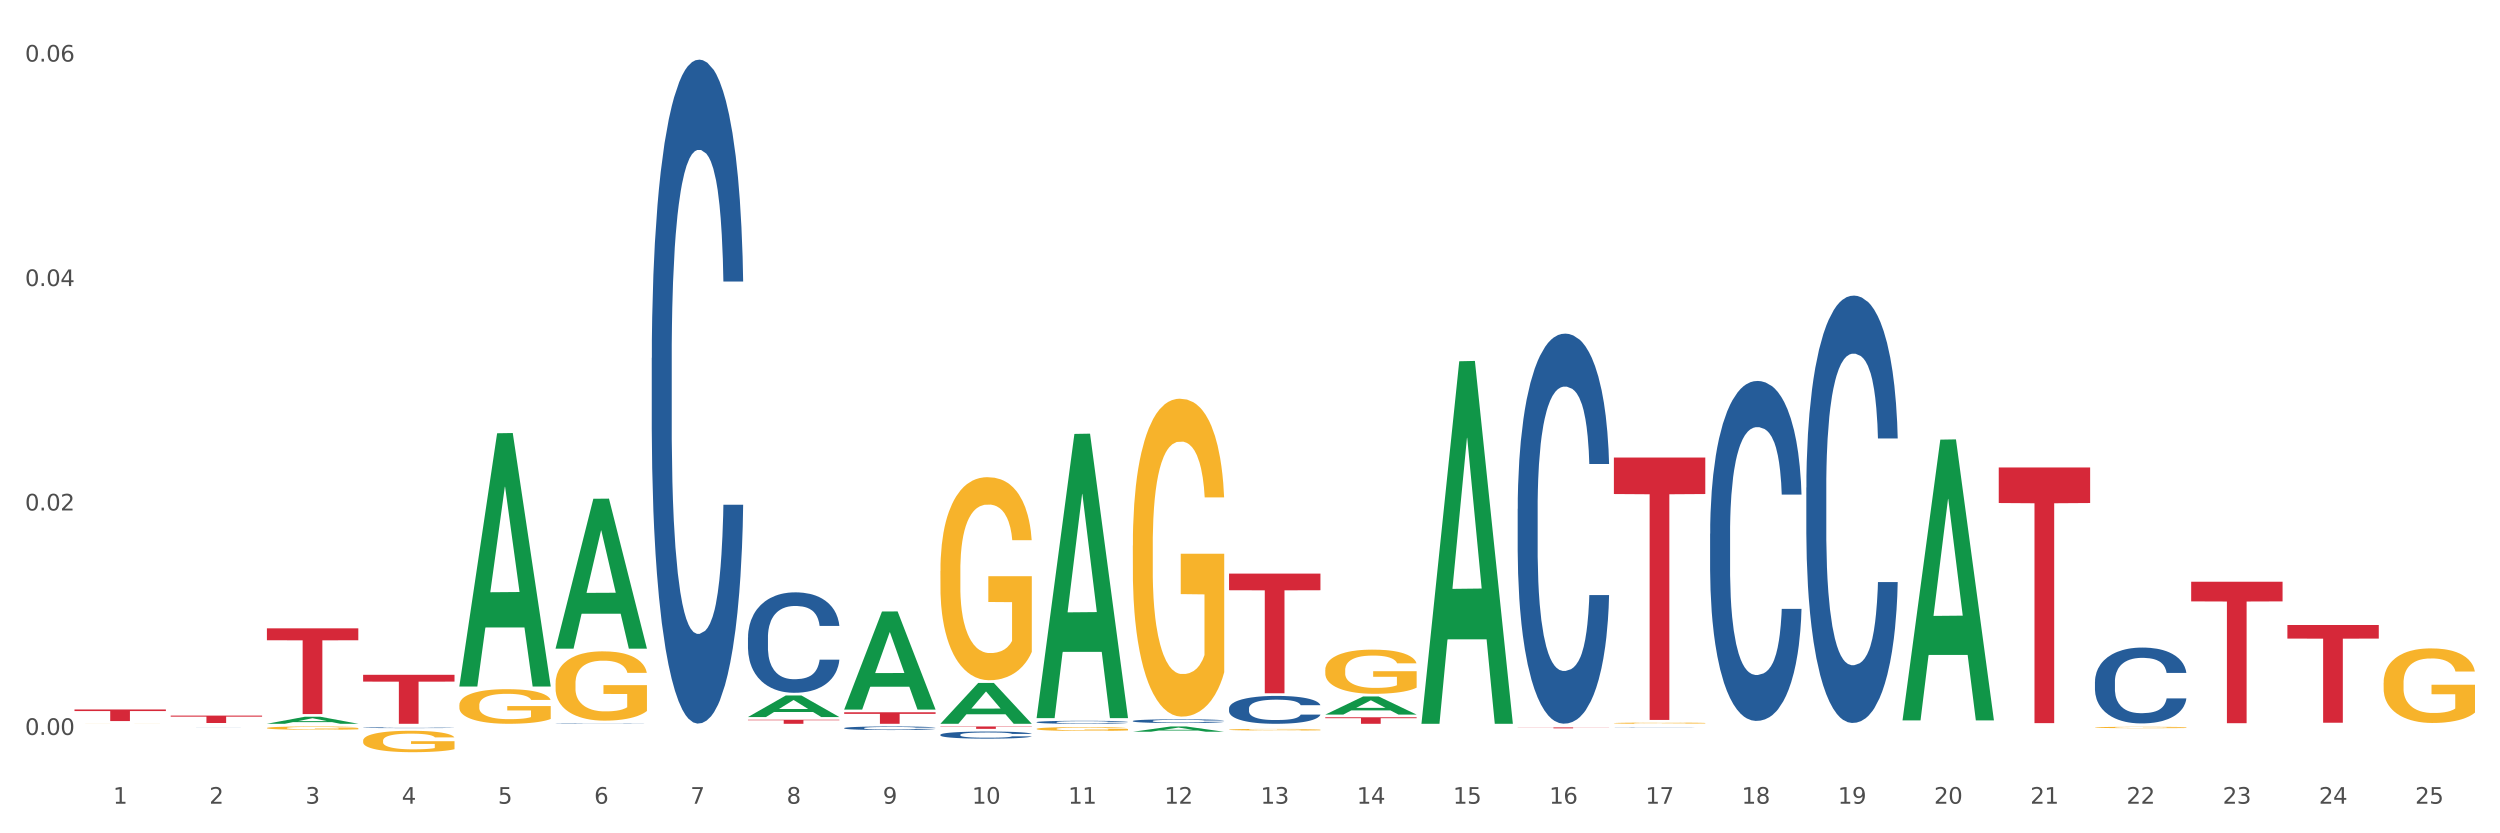 <?xml version="1.0" encoding="utf-8" standalone="no"?>
<!DOCTYPE svg PUBLIC "-//W3C//DTD SVG 1.1//EN"
  "http://www.w3.org/Graphics/SVG/1.1/DTD/svg11.dtd">
<svg xmlns:xlink="http://www.w3.org/1999/xlink" width="1080pt" height="360pt" viewBox="0 0 1080 360" xmlns="http://www.w3.org/2000/svg" version="1.1">
 <rect x="0" y="0" width="1080" height="360" fill="#333333" stroke="none"/>
 <defs>
  <style type="text/css">*{stroke-linejoin: round; stroke-linecap: butt}</style>
 </defs>
 <g id="figure_1">
  <g id="patch_1">
   <path d="M 0 360 
L 1080 360 
L 1080 0 
L 0 0 
z
" style="fill: #ffffff; stroke: #ffffff; stroke-linejoin: miter"/>
  </g>
  <g id="axes_1">
   <g id="matplotlib.axis_1">
    <g id="xtick_1">
     <g id="text_1">
      <!-- 1 -->
      <g style="fill: #4d4d4d" transform="translate(48.864 347.204) scale(0.096 -0.096)">
       <defs>
        <path id="DejaVuSans-31" d="M 794 531 
L 1825 531 
L 1825 4091 
L 703 3866 
L 703 4441 
L 1819 4666 
L 2450 4666 
L 2450 531 
L 3481 531 
L 3481 0 
L 794 0 
L 794 531 
z
" transform="scale(0.016)"/>
       </defs>
       <use xlink:href="#DejaVuSans-31"/>
      </g>
     </g>
    </g>
    <g id="xtick_2">
     <g id="text_2">
      <!-- 2 -->
      <g style="fill: #4d4d4d" transform="translate(90.428 347.204) scale(0.096 -0.096)">
       <defs>
        <path id="DejaVuSans-32" d="M 1228 531 
L 3431 531 
L 3431 0 
L 469 0 
L 469 531 
Q 828 903 1448 1529 
Q 2069 2156 2228 2338 
Q 2531 2678 2651 2914 
Q 2772 3150 2772 3378 
Q 2772 3750 2511 3984 
Q 2250 4219 1831 4219 
Q 1534 4219 1204 4116 
Q 875 4013 500 3803 
L 500 4441 
Q 881 4594 1212 4672 
Q 1544 4750 1819 4750 
Q 2544 4750 2975 4387 
Q 3406 4025 3406 3419 
Q 3406 3131 3298 2873 
Q 3191 2616 2906 2266 
Q 2828 2175 2409 1742 
Q 1991 1309 1228 531 
z
" transform="scale(0.016)"/>
       </defs>
       <use xlink:href="#DejaVuSans-32"/>
      </g>
     </g>
    </g>
    <g id="xtick_3">
     <g id="text_3">
      <!-- 3 -->
      <g style="fill: #4d4d4d" transform="translate(131.992 347.204) scale(0.096 -0.096)">
       <defs>
        <path id="DejaVuSans-33" d="M 2597 2516 
Q 3050 2419 3304 2112 
Q 3559 1806 3559 1356 
Q 3559 666 3084 287 
Q 2609 -91 1734 -91 
Q 1441 -91 1130 -33 
Q 819 25 488 141 
L 488 750 
Q 750 597 1062 519 
Q 1375 441 1716 441 
Q 2309 441 2620 675 
Q 2931 909 2931 1356 
Q 2931 1769 2642 2001 
Q 2353 2234 1838 2234 
L 1294 2234 
L 1294 2753 
L 1863 2753 
Q 2328 2753 2575 2939 
Q 2822 3125 2822 3475 
Q 2822 3834 2567 4026 
Q 2313 4219 1838 4219 
Q 1578 4219 1281 4162 
Q 984 4106 628 3988 
L 628 4550 
Q 988 4650 1302 4700 
Q 1616 4750 1894 4750 
Q 2613 4750 3031 4423 
Q 3450 4097 3450 3541 
Q 3450 3153 3228 2886 
Q 3006 2619 2597 2516 
z
" transform="scale(0.016)"/>
       </defs>
       <use xlink:href="#DejaVuSans-33"/>
      </g>
     </g>
    </g>
    <g id="xtick_4">
     <g id="text_4">
      <!-- 4 -->
      <g style="fill: #4d4d4d" transform="translate(173.556 347.204) scale(0.096 -0.096)">
       <defs>
        <path id="DejaVuSans-34" d="M 2419 4116 
L 825 1625 
L 2419 1625 
L 2419 4116 
z
M 2253 4666 
L 3047 4666 
L 3047 1625 
L 3713 1625 
L 3713 1100 
L 3047 1100 
L 3047 0 
L 2419 0 
L 2419 1100 
L 313 1100 
L 313 1709 
L 2253 4666 
z
" transform="scale(0.016)"/>
       </defs>
       <use xlink:href="#DejaVuSans-34"/>
      </g>
     </g>
    </g>
    <g id="xtick_5">
     <g id="text_5">
      <!-- 5 -->
      <g style="fill: #4d4d4d" transform="translate(215.12 347.204) scale(0.096 -0.096)">
       <defs>
        <path id="DejaVuSans-35" d="M 691 4666 
L 3169 4666 
L 3169 4134 
L 1269 4134 
L 1269 2991 
Q 1406 3038 1543 3061 
Q 1681 3084 1819 3084 
Q 2600 3084 3056 2656 
Q 3513 2228 3513 1497 
Q 3513 744 3044 326 
Q 2575 -91 1722 -91 
Q 1428 -91 1123 -41 
Q 819 9 494 109 
L 494 744 
Q 775 591 1075 516 
Q 1375 441 1709 441 
Q 2250 441 2565 725 
Q 2881 1009 2881 1497 
Q 2881 1984 2565 2268 
Q 2250 2553 1709 2553 
Q 1456 2553 1204 2497 
Q 953 2441 691 2322 
L 691 4666 
z
" transform="scale(0.016)"/>
       </defs>
       <use xlink:href="#DejaVuSans-35"/>
      </g>
     </g>
    </g>
    <g id="xtick_6">
     <g id="text_6">
      <!-- 6 -->
      <g style="fill: #4d4d4d" transform="translate(256.685 347.204) scale(0.096 -0.096)">
       <defs>
        <path id="DejaVuSans-36" d="M 2113 2584 
Q 1688 2584 1439 2293 
Q 1191 2003 1191 1497 
Q 1191 994 1439 701 
Q 1688 409 2113 409 
Q 2538 409 2786 701 
Q 3034 994 3034 1497 
Q 3034 2003 2786 2293 
Q 2538 2584 2113 2584 
z
M 3366 4563 
L 3366 3988 
Q 3128 4100 2886 4159 
Q 2644 4219 2406 4219 
Q 1781 4219 1451 3797 
Q 1122 3375 1075 2522 
Q 1259 2794 1537 2939 
Q 1816 3084 2150 3084 
Q 2853 3084 3261 2657 
Q 3669 2231 3669 1497 
Q 3669 778 3244 343 
Q 2819 -91 2113 -91 
Q 1303 -91 875 529 
Q 447 1150 447 2328 
Q 447 3434 972 4092 
Q 1497 4750 2381 4750 
Q 2619 4750 2861 4703 
Q 3103 4656 3366 4563 
z
" transform="scale(0.016)"/>
       </defs>
       <use xlink:href="#DejaVuSans-36"/>
      </g>
     </g>
    </g>
    <g id="xtick_7">
     <g id="text_7">
      <!-- 7 -->
      <g style="fill: #4d4d4d" transform="translate(298.249 347.204) scale(0.096 -0.096)">
       <defs>
        <path id="DejaVuSans-37" d="M 525 4666 
L 3525 4666 
L 3525 4397 
L 1831 0 
L 1172 0 
L 2766 4134 
L 525 4134 
L 525 4666 
z
" transform="scale(0.016)"/>
       </defs>
       <use xlink:href="#DejaVuSans-37"/>
      </g>
     </g>
    </g>
    <g id="xtick_8">
     <g id="text_8">
      <!-- 8 -->
      <g style="fill: #4d4d4d" transform="translate(339.813 347.204) scale(0.096 -0.096)">
       <defs>
        <path id="DejaVuSans-38" d="M 2034 2216 
Q 1584 2216 1326 1975 
Q 1069 1734 1069 1313 
Q 1069 891 1326 650 
Q 1584 409 2034 409 
Q 2484 409 2743 651 
Q 3003 894 3003 1313 
Q 3003 1734 2745 1975 
Q 2488 2216 2034 2216 
z
M 1403 2484 
Q 997 2584 770 2862 
Q 544 3141 544 3541 
Q 544 4100 942 4425 
Q 1341 4750 2034 4750 
Q 2731 4750 3128 4425 
Q 3525 4100 3525 3541 
Q 3525 3141 3298 2862 
Q 3072 2584 2669 2484 
Q 3125 2378 3379 2068 
Q 3634 1759 3634 1313 
Q 3634 634 3220 271 
Q 2806 -91 2034 -91 
Q 1263 -91 848 271 
Q 434 634 434 1313 
Q 434 1759 690 2068 
Q 947 2378 1403 2484 
z
M 1172 3481 
Q 1172 3119 1398 2916 
Q 1625 2713 2034 2713 
Q 2441 2713 2670 2916 
Q 2900 3119 2900 3481 
Q 2900 3844 2670 4047 
Q 2441 4250 2034 4250 
Q 1625 4250 1398 4047 
Q 1172 3844 1172 3481 
z
" transform="scale(0.016)"/>
       </defs>
       <use xlink:href="#DejaVuSans-38"/>
      </g>
     </g>
    </g>
    <g id="xtick_9">
     <g id="text_9">
      <!-- 9 -->
      <g style="fill: #4d4d4d" transform="translate(381.377 347.204) scale(0.096 -0.096)">
       <defs>
        <path id="DejaVuSans-39" d="M 703 97 
L 703 672 
Q 941 559 1184 500 
Q 1428 441 1663 441 
Q 2288 441 2617 861 
Q 2947 1281 2994 2138 
Q 2813 1869 2534 1725 
Q 2256 1581 1919 1581 
Q 1219 1581 811 2004 
Q 403 2428 403 3163 
Q 403 3881 828 4315 
Q 1253 4750 1959 4750 
Q 2769 4750 3195 4129 
Q 3622 3509 3622 2328 
Q 3622 1225 3098 567 
Q 2575 -91 1691 -91 
Q 1453 -91 1209 -44 
Q 966 3 703 97 
z
M 1959 2075 
Q 2384 2075 2632 2365 
Q 2881 2656 2881 3163 
Q 2881 3666 2632 3958 
Q 2384 4250 1959 4250 
Q 1534 4250 1286 3958 
Q 1038 3666 1038 3163 
Q 1038 2656 1286 2365 
Q 1534 2075 1959 2075 
z
" transform="scale(0.016)"/>
       </defs>
       <use xlink:href="#DejaVuSans-39"/>
      </g>
     </g>
    </g>
    <g id="xtick_10">
     <g id="text_10">
      <!-- 10 -->
      <g style="fill: #4d4d4d" transform="translate(419.887 347.204) scale(0.096 -0.096)">
       <defs>
        <path id="DejaVuSans-30" d="M 2034 4250 
Q 1547 4250 1301 3770 
Q 1056 3291 1056 2328 
Q 1056 1369 1301 889 
Q 1547 409 2034 409 
Q 2525 409 2770 889 
Q 3016 1369 3016 2328 
Q 3016 3291 2770 3770 
Q 2525 4250 2034 4250 
z
M 2034 4750 
Q 2819 4750 3233 4129 
Q 3647 3509 3647 2328 
Q 3647 1150 3233 529 
Q 2819 -91 2034 -91 
Q 1250 -91 836 529 
Q 422 1150 422 2328 
Q 422 3509 836 4129 
Q 1250 4750 2034 4750 
z
" transform="scale(0.016)"/>
       </defs>
       <use xlink:href="#DejaVuSans-31"/>
       <use xlink:href="#DejaVuSans-30" transform="translate(63.623 0)"/>
      </g>
     </g>
    </g>
    <g id="xtick_11">
     <g id="text_11">
      <!-- 11 -->
      <g style="fill: #4d4d4d" transform="translate(461.451 347.204) scale(0.096 -0.096)">
       <use xlink:href="#DejaVuSans-31"/>
       <use xlink:href="#DejaVuSans-31" transform="translate(63.623 0)"/>
      </g>
     </g>
    </g>
    <g id="xtick_12">
     <g id="text_12">
      <!-- 12 -->
      <g style="fill: #4d4d4d" transform="translate(503.015 347.204) scale(0.096 -0.096)">
       <use xlink:href="#DejaVuSans-31"/>
       <use xlink:href="#DejaVuSans-32" transform="translate(63.623 0)"/>
      </g>
     </g>
    </g>
    <g id="xtick_13">
     <g id="text_13">
      <!-- 13 -->
      <g style="fill: #4d4d4d" transform="translate(544.58 347.204) scale(0.096 -0.096)">
       <use xlink:href="#DejaVuSans-31"/>
       <use xlink:href="#DejaVuSans-33" transform="translate(63.623 0)"/>
      </g>
     </g>
    </g>
    <g id="xtick_14">
     <g id="text_14">
      <!-- 14 -->
      <g style="fill: #4d4d4d" transform="translate(586.144 347.204) scale(0.096 -0.096)">
       <use xlink:href="#DejaVuSans-31"/>
       <use xlink:href="#DejaVuSans-34" transform="translate(63.623 0)"/>
      </g>
     </g>
    </g>
    <g id="xtick_15">
     <g id="text_15">
      <!-- 15 -->
      <g style="fill: #4d4d4d" transform="translate(627.708 347.204) scale(0.096 -0.096)">
       <use xlink:href="#DejaVuSans-31"/>
       <use xlink:href="#DejaVuSans-35" transform="translate(63.623 0)"/>
      </g>
     </g>
    </g>
    <g id="xtick_16">
     <g id="text_16">
      <!-- 16 -->
      <g style="fill: #4d4d4d" transform="translate(669.272 347.204) scale(0.096 -0.096)">
       <use xlink:href="#DejaVuSans-31"/>
       <use xlink:href="#DejaVuSans-36" transform="translate(63.623 0)"/>
      </g>
     </g>
    </g>
    <g id="xtick_17">
     <g id="text_17">
      <!-- 17 -->
      <g style="fill: #4d4d4d" transform="translate(710.836 347.204) scale(0.096 -0.096)">
       <use xlink:href="#DejaVuSans-31"/>
       <use xlink:href="#DejaVuSans-37" transform="translate(63.623 0)"/>
      </g>
     </g>
    </g>
    <g id="xtick_18">
     <g id="text_18">
      <!-- 18 -->
      <g style="fill: #4d4d4d" transform="translate(752.4 347.204) scale(0.096 -0.096)">
       <use xlink:href="#DejaVuSans-31"/>
       <use xlink:href="#DejaVuSans-38" transform="translate(63.623 0)"/>
      </g>
     </g>
    </g>
    <g id="xtick_19">
     <g id="text_19">
      <!-- 19 -->
      <g style="fill: #4d4d4d" transform="translate(793.964 347.204) scale(0.096 -0.096)">
       <use xlink:href="#DejaVuSans-31"/>
       <use xlink:href="#DejaVuSans-39" transform="translate(63.623 0)"/>
      </g>
     </g>
    </g>
    <g id="xtick_20">
     <g id="text_20">
      <!-- 20 -->
      <g style="fill: #4d4d4d" transform="translate(835.528 347.204) scale(0.096 -0.096)">
       <use xlink:href="#DejaVuSans-32"/>
       <use xlink:href="#DejaVuSans-30" transform="translate(63.623 0)"/>
      </g>
     </g>
    </g>
    <g id="xtick_21">
     <g id="text_21">
      <!-- 21 -->
      <g style="fill: #4d4d4d" transform="translate(877.093 347.204) scale(0.096 -0.096)">
       <use xlink:href="#DejaVuSans-32"/>
       <use xlink:href="#DejaVuSans-31" transform="translate(63.623 0)"/>
      </g>
     </g>
    </g>
    <g id="xtick_22">
     <g id="text_22">
      <!-- 22 -->
      <g style="fill: #4d4d4d" transform="translate(918.657 347.204) scale(0.096 -0.096)">
       <use xlink:href="#DejaVuSans-32"/>
       <use xlink:href="#DejaVuSans-32" transform="translate(63.623 0)"/>
      </g>
     </g>
    </g>
    <g id="xtick_23">
     <g id="text_23">
      <!-- 23 -->
      <g style="fill: #4d4d4d" transform="translate(960.221 347.204) scale(0.096 -0.096)">
       <use xlink:href="#DejaVuSans-32"/>
       <use xlink:href="#DejaVuSans-33" transform="translate(63.623 0)"/>
      </g>
     </g>
    </g>
    <g id="xtick_24">
     <g id="text_24">
      <!-- 24 -->
      <g style="fill: #4d4d4d" transform="translate(1001.785 347.204) scale(0.096 -0.096)">
       <use xlink:href="#DejaVuSans-32"/>
       <use xlink:href="#DejaVuSans-34" transform="translate(63.623 0)"/>
      </g>
     </g>
    </g>
    <g id="xtick_25">
     <g id="text_25">
      <!-- 25 -->
      <g style="fill: #4d4d4d" transform="translate(1043.349 347.204) scale(0.096 -0.096)">
       <use xlink:href="#DejaVuSans-32"/>
       <use xlink:href="#DejaVuSans-35" transform="translate(63.623 0)"/>
      </g>
     </g>
    </g>
    <g id="xtick_26"/>
    <g id="xtick_27"/>
    <g id="xtick_28"/>
    <g id="xtick_29"/>
    <g id="xtick_30"/>
    <g id="xtick_31"/>
    <g id="xtick_32"/>
    <g id="xtick_33"/>
    <g id="xtick_34"/>
    <g id="xtick_35"/>
    <g id="xtick_36"/>
    <g id="xtick_37"/>
    <g id="xtick_38"/>
    <g id="xtick_39"/>
    <g id="xtick_40"/>
    <g id="xtick_41"/>
    <g id="xtick_42"/>
    <g id="xtick_43"/>
    <g id="xtick_44"/>
    <g id="xtick_45"/>
    <g id="xtick_46"/>
    <g id="xtick_47"/>
    <g id="xtick_48"/>
    <g id="xtick_49"/>
   </g>
   <g id="matplotlib.axis_2">
    <g id="ytick_1">
     <g id="text_26">
      <!-- 0.00 -->
      <g style="fill: #4d4d4d" transform="translate(10.8 317.483) scale(0.096 -0.096)">
       <defs>
        <path id="DejaVuSans-2e" d="M 684 794 
L 1344 794 
L 1344 0 
L 684 0 
L 684 794 
z
" transform="scale(0.016)"/>
       </defs>
       <use xlink:href="#DejaVuSans-30"/>
       <use xlink:href="#DejaVuSans-2e" transform="translate(63.623 0)"/>
       <use xlink:href="#DejaVuSans-30" transform="translate(95.41 0)"/>
       <use xlink:href="#DejaVuSans-30" transform="translate(159.033 0)"/>
      </g>
     </g>
    </g>
    <g id="ytick_2">
     <g id="text_27">
      <!-- 0.02 -->
      <g style="fill: #4d4d4d" transform="translate(10.8 220.525) scale(0.096 -0.096)">
       <use xlink:href="#DejaVuSans-30"/>
       <use xlink:href="#DejaVuSans-2e" transform="translate(63.623 0)"/>
       <use xlink:href="#DejaVuSans-30" transform="translate(95.41 0)"/>
       <use xlink:href="#DejaVuSans-32" transform="translate(159.033 0)"/>
      </g>
     </g>
    </g>
    <g id="ytick_3">
     <g id="text_28">
      <!-- 0.04 -->
      <g style="fill: #4d4d4d" transform="translate(10.8 123.567) scale(0.096 -0.096)">
       <use xlink:href="#DejaVuSans-30"/>
       <use xlink:href="#DejaVuSans-2e" transform="translate(63.623 0)"/>
       <use xlink:href="#DejaVuSans-30" transform="translate(95.41 0)"/>
       <use xlink:href="#DejaVuSans-34" transform="translate(159.033 0)"/>
      </g>
     </g>
    </g>
    <g id="ytick_4">
     <g id="text_29">
      <!-- 0.06 -->
      <g style="fill: #4d4d4d" transform="translate(10.8 26.609) scale(0.096 -0.096)">
       <use xlink:href="#DejaVuSans-30"/>
       <use xlink:href="#DejaVuSans-2e" transform="translate(63.623 0)"/>
       <use xlink:href="#DejaVuSans-30" transform="translate(95.41 0)"/>
       <use xlink:href="#DejaVuSans-36" transform="translate(159.033 0)"/>
      </g>
     </g>
    </g>
    <g id="ytick_5"/>
    <g id="ytick_6"/>
    <g id="ytick_7"/>
   </g>
   <g id="PolyCollection_1">
    <path d="M 115.303 312.663 
L 115.344 312.66 
L 131.627 309.639 
L 138.384 309.636 
L 154.789 312.669 
L 146.973 312.669 
L 143.432 311.962 
L 126.62 311.962 
L 126.498 311.974 
L 123.078 312.669 
L 115.303 312.669 
L 115.303 312.663 
L 128.737 311.541 
L 141.315 311.538 
L 135.087 310.282 
L 135.006 310.276 
L 134.924 310.285 
L 128.696 311.538 
L 128.737 311.541 
L 115.303 312.663 
z
" clip-path="url(#p0b6a9bf208)" style="fill: #109648"/>
    <path d="M 73.739 314.097 
L 73.786 314.097 
L 73.786 314.097 
L 73.926 314.096 
L 74.439 314.095 
L 75.093 314.094 
L 76.213 314.093 
L 76.82 314.092 
L 77.613 314.092 
L 79.247 314.091 
L 81.114 314.09 
L 82.42 314.09 
L 83.401 314.089 
L 85.594 314.089 
L 86.854 314.089 
L 88.161 314.088 
L 89.281 314.088 
L 91.148 314.088 
L 92.642 314.088 
L 94.369 314.088 
L 95.816 314.088 
L 97.729 314.088 
L 100.53 314.088 
L 101.603 314.089 
L 103.05 314.089 
L 104.544 314.089 
L 105.757 314.089 
L 107.157 314.09 
L 108.604 314.09 
L 110.005 314.091 
L 110.985 314.092 
L 111.778 314.092 
L 112.478 314.093 
L 112.992 314.094 
L 113.225 314.095 
L 104.684 314.095 
L 104.45 314.094 
L 103.984 314.094 
L 103.517 314.093 
L 103.004 314.093 
L 102.21 314.092 
L 101.51 314.092 
L 100.343 314.091 
L 99.27 314.091 
L 98.383 314.091 
L 97.309 314.091 
L 95.022 314.091 
L 93.389 314.091 
L 92.362 314.091 
L 91.102 314.091 
L 90.028 314.091 
L 88.768 314.091 
L 87.788 314.092 
L 86.808 314.092 
L 86.248 314.092 
L 85.408 314.093 
L 84.847 314.093 
L 84.101 314.093 
L 83.681 314.094 
L 82.934 314.095 
L 82.607 314.096 
L 82.467 314.096 
L 82.374 314.097 
L 82.374 314.1 
L 82.654 314.101 
L 82.887 314.102 
L 83.261 314.102 
L 83.961 314.103 
L 84.987 314.104 
L 86.061 314.104 
L 86.948 314.105 
L 87.788 314.105 
L 88.628 314.105 
L 89.655 314.105 
L 90.495 314.106 
L 91.755 314.106 
L 93.249 314.106 
L 94.416 314.106 
L 96.796 314.106 
L 97.869 314.106 
L 98.896 314.105 
L 100.016 314.105 
L 100.903 314.105 
L 101.417 314.105 
L 102.257 314.104 
L 102.91 314.104 
L 103.47 314.104 
L 103.844 314.103 
L 104.264 314.103 
L 104.59 314.102 
L 104.684 314.102 
L 113.225 314.102 
L 113.038 314.102 
L 112.712 314.103 
L 112.058 314.104 
L 111.545 314.104 
L 110.751 314.105 
L 109.911 314.106 
L 108.744 314.106 
L 107.671 314.107 
L 106.551 314.107 
L 105.337 314.107 
L 103.144 314.108 
L 102.35 314.108 
L 100.67 314.108 
L 99.363 314.108 
L 97.449 314.108 
L 95.489 314.108 
L 93.435 314.108 
L 91.615 314.108 
L 89.608 314.108 
L 88.348 314.108 
L 86.948 314.108 
L 85.314 314.108 
L 83.774 314.107 
L 82.327 314.107 
L 80.974 314.107 
L 79.713 314.106 
L 78.08 314.105 
L 76.866 314.105 
L 75.979 314.104 
L 75.373 314.103 
L 74.766 314.102 
L 74.439 314.102 
L 73.926 314.101 
L 73.739 314.099 
L 73.739 314.097 
z
" clip-path="url(#p0b6a9bf208)" style="fill: #255c99"/>
    <path d="M 156.867 314.36 
L 156.914 314.359 
L 156.914 314.351 
L 157.054 314.339 
L 157.567 314.318 
L 158.221 314.301 
L 159.341 314.282 
L 159.948 314.274 
L 160.741 314.265 
L 162.375 314.251 
L 164.242 314.239 
L 165.549 314.232 
L 166.529 314.227 
L 168.722 314.22 
L 169.983 314.216 
L 171.29 314.214 
L 172.41 314.212 
L 174.277 314.21 
L 175.77 314.209 
L 177.497 314.208 
L 178.944 314.209 
L 180.858 314.21 
L 183.658 314.214 
L 184.732 314.216 
L 186.178 314.219 
L 187.672 314.224 
L 188.886 314.229 
L 190.286 314.236 
L 191.733 314.246 
L 193.133 314.257 
L 194.113 314.268 
L 194.906 314.279 
L 195.607 314.293 
L 196.12 314.308 
L 196.353 314.321 
L 187.812 314.321 
L 187.579 314.31 
L 187.112 314.297 
L 186.645 314.289 
L 186.132 314.282 
L 185.338 314.275 
L 184.638 314.27 
L 183.471 314.264 
L 182.398 314.26 
L 181.511 314.258 
L 180.438 314.256 
L 178.151 314.254 
L 176.517 314.254 
L 175.49 314.255 
L 174.23 314.256 
L 173.156 314.259 
L 171.896 314.262 
L 170.916 314.266 
L 169.936 314.271 
L 169.376 314.275 
L 168.536 314.282 
L 167.976 314.287 
L 167.229 314.297 
L 166.809 314.304 
L 166.062 314.321 
L 165.735 314.334 
L 165.595 314.343 
L 165.502 314.353 
L 165.502 314.401 
L 165.782 314.422 
L 166.015 314.432 
L 166.389 314.442 
L 167.089 314.456 
L 168.116 314.469 
L 169.189 314.478 
L 170.076 314.484 
L 170.916 314.489 
L 171.756 314.492 
L 172.783 314.495 
L 173.623 314.497 
L 174.883 314.499 
L 176.377 314.5 
L 177.544 314.5 
L 179.924 314.498 
L 180.998 314.497 
L 182.024 314.494 
L 183.145 314.491 
L 184.031 314.487 
L 184.545 314.485 
L 185.385 314.479 
L 186.038 314.473 
L 186.599 314.465 
L 186.972 314.459 
L 187.392 314.45 
L 187.719 314.44 
L 187.812 314.434 
L 196.353 314.434 
L 196.167 314.445 
L 195.84 314.456 
L 195.186 314.47 
L 194.673 314.479 
L 193.88 314.489 
L 193.039 314.497 
L 191.873 314.507 
L 190.799 314.514 
L 189.679 314.52 
L 188.465 314.526 
L 186.272 314.533 
L 185.478 314.536 
L 183.798 314.539 
L 182.491 314.541 
L 180.578 314.544 
L 178.617 314.545 
L 176.564 314.545 
L 174.743 314.545 
L 172.736 314.543 
L 171.476 314.541 
L 170.076 314.538 
L 168.442 314.534 
L 166.902 314.529 
L 165.455 314.522 
L 164.102 314.515 
L 162.842 314.507 
L 161.208 314.494 
L 159.995 314.481 
L 159.108 314.469 
L 158.501 314.459 
L 157.894 314.446 
L 157.567 314.437 
L 157.054 314.416 
L 156.867 314.396 
L 156.867 314.36 
z
" clip-path="url(#p0b6a9bf208)" style="fill: #255c99"/>
    <path d="M 239.996 312.571 
L 240.042 312.571 
L 240.042 312.566 
L 240.182 312.559 
L 240.696 312.546 
L 241.349 312.536 
L 242.469 312.524 
L 243.076 312.52 
L 243.87 312.514 
L 245.503 312.506 
L 247.37 312.498 
L 248.677 312.494 
L 249.657 312.491 
L 251.851 312.487 
L 253.111 312.485 
L 254.418 312.483 
L 255.538 312.482 
L 257.405 312.481 
L 258.898 312.48 
L 260.625 312.48 
L 262.072 312.48 
L 263.986 312.481 
L 266.786 312.483 
L 267.86 312.484 
L 269.307 312.487 
L 270.8 312.49 
L 272.014 312.493 
L 273.414 312.497 
L 274.861 312.502 
L 276.261 312.509 
L 277.241 312.516 
L 278.035 312.523 
L 278.735 312.531 
L 279.248 312.54 
L 279.482 312.548 
L 270.94 312.548 
L 270.707 312.541 
L 270.24 312.534 
L 269.773 312.529 
L 269.26 312.524 
L 268.467 312.52 
L 267.766 312.517 
L 266.6 312.513 
L 265.526 312.511 
L 264.639 312.51 
L 263.566 312.509 
L 261.279 312.508 
L 259.645 312.508 
L 258.618 312.508 
L 257.358 312.509 
L 256.285 312.51 
L 255.025 312.512 
L 254.044 312.515 
L 253.064 312.518 
L 252.504 312.52 
L 251.664 312.524 
L 251.104 312.528 
L 250.357 312.533 
L 249.937 312.537 
L 249.19 312.548 
L 248.864 312.556 
L 248.724 312.561 
L 248.63 312.567 
L 248.63 312.596 
L 248.91 312.609 
L 249.144 312.615 
L 249.517 312.621 
L 250.217 312.629 
L 251.244 312.637 
L 252.317 312.643 
L 253.204 312.646 
L 254.044 312.649 
L 254.885 312.651 
L 255.911 312.653 
L 256.751 312.654 
L 258.012 312.655 
L 259.505 312.656 
L 260.672 312.656 
L 263.052 312.655 
L 264.126 312.654 
L 265.153 312.652 
L 266.273 312.65 
L 267.16 312.648 
L 267.673 312.646 
L 268.513 312.643 
L 269.167 312.639 
L 269.727 312.635 
L 270.1 312.631 
L 270.52 312.626 
L 270.847 312.619 
L 270.94 312.616 
L 279.482 312.616 
L 279.295 312.623 
L 278.968 312.629 
L 278.315 312.638 
L 277.801 312.643 
L 277.008 312.649 
L 276.168 312.654 
L 275.001 312.66 
L 273.927 312.664 
L 272.807 312.668 
L 271.594 312.671 
L 269.4 312.676 
L 268.607 312.677 
L 266.926 312.679 
L 265.619 312.681 
L 263.706 312.682 
L 261.746 312.683 
L 259.692 312.683 
L 257.872 312.683 
L 255.865 312.681 
L 254.604 312.68 
L 253.204 312.679 
L 251.571 312.676 
L 250.03 312.673 
L 248.584 312.669 
L 247.23 312.665 
L 245.97 312.66 
L 244.336 312.652 
L 243.123 312.644 
L 242.236 312.637 
L 241.629 312.631 
L 241.022 312.623 
L 240.696 312.618 
L 240.182 312.605 
L 239.996 312.593 
L 239.996 312.571 
z
" clip-path="url(#p0b6a9bf208)" style="fill: #255c99"/>
    <path d="M 281.56 154.639 
L 281.606 154.377 
L 281.606 147.042 
L 281.746 137.088 
L 282.26 118.752 
L 282.913 104.868 
L 284.033 88.627 
L 284.64 81.817 
L 285.434 74.22 
L 287.067 61.909 
L 288.934 51.431 
L 290.241 45.668 
L 291.221 42 
L 293.415 35.452 
L 294.675 32.57 
L 295.982 30.213 
L 297.102 28.641 
L 298.969 26.807 
L 300.463 26.021 
L 302.19 25.759 
L 303.636 26.021 
L 305.55 27.069 
L 308.35 30.213 
L 309.424 32.046 
L 310.871 35.19 
L 312.364 39.381 
L 313.578 43.572 
L 314.978 49.597 
L 316.425 57.455 
L 317.825 67.41 
L 318.805 76.578 
L 319.599 86.27 
L 320.299 98.058 
L 320.812 110.893 
L 321.046 121.633 
L 312.504 121.633 
L 312.271 111.941 
L 311.804 101.463 
L 311.338 94.39 
L 310.824 88.627 
L 310.031 82.079 
L 309.331 77.888 
L 308.164 72.91 
L 307.09 69.767 
L 306.203 67.933 
L 305.13 66.362 
L 302.843 64.79 
L 301.209 64.79 
L 300.183 65.314 
L 298.922 66.624 
L 297.849 68.457 
L 296.589 71.601 
L 295.609 75.006 
L 294.628 79.459 
L 294.068 82.603 
L 293.228 88.366 
L 292.668 93.081 
L 291.921 101.201 
L 291.501 106.964 
L 290.754 121.895 
L 290.428 132.897 
L 290.288 140.494 
L 290.194 148.876 
L 290.194 189.74 
L 290.474 208.077 
L 290.708 215.935 
L 291.081 224.841 
L 291.781 236.367 
L 292.808 247.631 
L 293.882 255.752 
L 294.768 260.729 
L 295.609 264.396 
L 296.449 267.277 
L 297.475 269.897 
L 298.316 271.469 
L 299.576 273.04 
L 301.069 273.826 
L 302.236 273.826 
L 304.617 272.516 
L 305.69 271.207 
L 306.717 269.373 
L 307.837 266.491 
L 308.724 263.348 
L 309.237 260.991 
L 310.077 256.013 
L 310.731 250.774 
L 311.291 244.75 
L 311.664 239.511 
L 312.084 231.652 
L 312.411 222.746 
L 312.504 218.031 
L 321.046 218.031 
L 320.859 227.461 
L 320.532 236.629 
L 319.879 248.941 
L 319.365 256.013 
L 318.572 264.658 
L 317.732 271.992 
L 316.565 280.113 
L 315.492 286.138 
L 314.371 291.377 
L 313.158 296.092 
L 310.964 302.641 
L 310.171 304.474 
L 308.49 307.618 
L 307.184 309.451 
L 305.27 311.285 
L 303.31 312.333 
L 301.256 312.595 
L 299.436 312.071 
L 297.429 310.499 
L 296.169 308.927 
L 294.768 306.57 
L 293.135 302.902 
L 291.595 298.449 
L 290.148 293.21 
L 288.794 287.185 
L 287.534 280.375 
L 285.9 269.111 
L 284.687 258.109 
L 283.8 247.893 
L 283.193 239.249 
L 282.587 228.247 
L 282.26 220.65 
L 281.746 202.314 
L 281.56 185.287 
L 281.56 154.639 
z
" clip-path="url(#p0b6a9bf208)" style="fill: #255c99"/>
    <path d="M 323.124 275.39 
L 323.171 275.351 
L 323.171 274.241 
L 323.311 272.735 
L 323.824 269.96 
L 324.477 267.859 
L 325.598 265.402 
L 326.204 264.371 
L 326.998 263.222 
L 328.631 261.359 
L 330.498 259.774 
L 331.805 258.902 
L 332.785 258.347 
L 334.979 257.356 
L 336.239 256.92 
L 337.546 256.563 
L 338.666 256.325 
L 340.533 256.048 
L 342.027 255.929 
L 343.754 255.889 
L 345.201 255.929 
L 347.114 256.088 
L 349.915 256.563 
L 350.988 256.841 
L 352.435 257.316 
L 353.929 257.95 
L 355.142 258.585 
L 356.542 259.496 
L 357.989 260.685 
L 359.389 262.191 
L 360.369 263.579 
L 361.163 265.045 
L 361.863 266.829 
L 362.376 268.771 
L 362.61 270.396 
L 354.069 270.396 
L 353.835 268.93 
L 353.368 267.344 
L 352.902 266.274 
L 352.388 265.402 
L 351.595 264.411 
L 350.895 263.777 
L 349.728 263.024 
L 348.654 262.548 
L 347.768 262.271 
L 346.694 262.033 
L 344.407 261.795 
L 342.774 261.795 
L 341.747 261.874 
L 340.487 262.073 
L 339.413 262.35 
L 338.153 262.826 
L 337.173 263.341 
L 336.193 264.015 
L 335.632 264.49 
L 334.792 265.362 
L 334.232 266.076 
L 333.485 267.305 
L 333.065 268.177 
L 332.319 270.436 
L 331.992 272.101 
L 331.852 273.25 
L 331.759 274.518 
L 331.759 280.702 
L 332.039 283.476 
L 332.272 284.665 
L 332.645 286.013 
L 333.345 287.757 
L 334.372 289.461 
L 335.446 290.69 
L 336.333 291.443 
L 337.173 291.998 
L 338.013 292.434 
L 339.04 292.83 
L 339.88 293.068 
L 341.14 293.306 
L 342.633 293.425 
L 343.8 293.425 
L 346.181 293.227 
L 347.254 293.028 
L 348.281 292.751 
L 349.401 292.315 
L 350.288 291.839 
L 350.801 291.483 
L 351.642 290.729 
L 352.295 289.937 
L 352.855 289.025 
L 353.228 288.232 
L 353.648 287.043 
L 353.975 285.696 
L 354.069 284.982 
L 362.61 284.982 
L 362.423 286.409 
L 362.096 287.796 
L 361.443 289.659 
L 360.93 290.729 
L 360.136 292.037 
L 359.296 293.147 
L 358.129 294.376 
L 357.056 295.288 
L 355.935 296.08 
L 354.722 296.794 
L 352.528 297.785 
L 351.735 298.062 
L 350.055 298.538 
L 348.748 298.815 
L 346.834 299.093 
L 344.874 299.251 
L 342.82 299.291 
L 341 299.212 
L 338.993 298.974 
L 337.733 298.736 
L 336.333 298.379 
L 334.699 297.824 
L 333.159 297.151 
L 331.712 296.358 
L 330.358 295.446 
L 329.098 294.416 
L 327.465 292.711 
L 326.251 291.047 
L 325.364 289.501 
L 324.757 288.193 
L 324.151 286.528 
L 323.824 285.379 
L 323.311 282.604 
L 323.124 280.028 
L 323.124 275.39 
z
" clip-path="url(#p0b6a9bf208)" style="fill: #255c99"/>
    <path d="M 364.688 314.528 
L 364.735 314.526 
L 364.735 314.487 
L 364.875 314.434 
L 365.388 314.335 
L 366.042 314.26 
L 367.162 314.173 
L 367.768 314.137 
L 368.562 314.096 
L 370.196 314.03 
L 372.062 313.973 
L 373.369 313.942 
L 374.349 313.923 
L 376.543 313.887 
L 377.803 313.872 
L 379.11 313.859 
L 380.23 313.851 
L 382.097 313.841 
L 383.591 313.837 
L 385.318 313.835 
L 386.765 313.837 
L 388.678 313.842 
L 391.479 313.859 
L 392.552 313.869 
L 393.999 313.886 
L 395.493 313.908 
L 396.706 313.931 
L 398.106 313.963 
L 399.553 314.006 
L 400.953 314.059 
L 401.934 314.108 
L 402.727 314.16 
L 403.427 314.224 
L 403.941 314.293 
L 404.174 314.35 
L 395.633 314.35 
L 395.399 314.298 
L 394.933 314.242 
L 394.466 314.204 
L 393.952 314.173 
L 393.159 314.138 
L 392.459 314.115 
L 391.292 314.089 
L 390.219 314.072 
L 389.332 314.062 
L 388.258 314.053 
L 385.971 314.045 
L 384.338 314.045 
L 383.311 314.048 
L 382.051 314.055 
L 380.977 314.065 
L 379.717 314.082 
L 378.737 314.1 
L 377.757 314.124 
L 377.197 314.141 
L 376.356 314.172 
L 375.796 314.197 
L 375.05 314.241 
L 374.63 314.272 
L 373.883 314.352 
L 373.556 314.411 
L 373.416 314.452 
L 373.323 314.497 
L 373.323 314.716 
L 373.603 314.815 
L 373.836 314.857 
L 374.209 314.905 
L 374.91 314.967 
L 375.936 315.028 
L 377.01 315.071 
L 377.897 315.098 
L 378.737 315.118 
L 379.577 315.133 
L 380.604 315.147 
L 381.444 315.156 
L 382.704 315.164 
L 384.198 315.168 
L 385.364 315.168 
L 387.745 315.161 
L 388.818 315.154 
L 389.845 315.144 
L 390.965 315.129 
L 391.852 315.112 
L 392.366 315.099 
L 393.206 315.073 
L 393.859 315.044 
L 394.419 315.012 
L 394.793 314.984 
L 395.213 314.942 
L 395.539 314.894 
L 395.633 314.869 
L 404.174 314.869 
L 403.987 314.919 
L 403.661 314.968 
L 403.007 315.035 
L 402.494 315.073 
L 401.7 315.119 
L 400.86 315.158 
L 399.693 315.202 
L 398.62 315.234 
L 397.5 315.263 
L 396.286 315.288 
L 394.092 315.323 
L 393.299 315.333 
L 391.619 315.35 
L 390.312 315.36 
L 388.398 315.37 
L 386.438 315.375 
L 384.384 315.377 
L 382.564 315.374 
L 380.557 315.365 
L 379.297 315.357 
L 377.897 315.344 
L 376.263 315.325 
L 374.723 315.301 
L 373.276 315.273 
L 371.922 315.24 
L 370.662 315.204 
L 369.029 315.143 
L 367.815 315.084 
L 366.928 315.029 
L 366.322 314.983 
L 365.715 314.923 
L 365.388 314.883 
L 364.875 314.784 
L 364.688 314.693 
L 364.688 314.528 
z
" clip-path="url(#p0b6a9bf208)" style="fill: #255c99"/>
    <path d="M 447.816 311.966 
L 447.863 311.965 
L 447.863 311.931 
L 448.003 311.886 
L 448.516 311.803 
L 449.17 311.74 
L 450.29 311.666 
L 450.897 311.635 
L 451.69 311.601 
L 453.324 311.545 
L 455.191 311.497 
L 456.498 311.471 
L 457.478 311.455 
L 459.671 311.425 
L 460.932 311.412 
L 462.238 311.401 
L 463.359 311.394 
L 465.226 311.386 
L 466.719 311.382 
L 468.446 311.381 
L 469.893 311.382 
L 471.807 311.387 
L 474.607 311.401 
L 475.68 311.409 
L 477.127 311.424 
L 478.621 311.443 
L 479.834 311.462 
L 481.235 311.489 
L 482.682 311.525 
L 484.082 311.57 
L 485.062 311.611 
L 485.855 311.655 
L 486.555 311.709 
L 487.069 311.767 
L 487.302 311.816 
L 478.761 311.816 
L 478.528 311.772 
L 478.061 311.724 
L 477.594 311.692 
L 477.081 311.666 
L 476.287 311.636 
L 475.587 311.617 
L 474.42 311.595 
L 473.347 311.581 
L 472.46 311.572 
L 471.386 311.565 
L 469.099 311.558 
L 467.466 311.558 
L 466.439 311.56 
L 465.179 311.566 
L 464.105 311.575 
L 462.845 311.589 
L 461.865 311.604 
L 460.885 311.625 
L 460.325 311.639 
L 459.485 311.665 
L 458.925 311.686 
L 458.178 311.723 
L 457.758 311.749 
L 457.011 311.817 
L 456.684 311.867 
L 456.544 311.902 
L 456.451 311.94 
L 456.451 312.125 
L 456.731 312.208 
L 456.964 312.244 
L 457.338 312.285 
L 458.038 312.337 
L 459.065 312.388 
L 460.138 312.425 
L 461.025 312.448 
L 461.865 312.464 
L 462.705 312.477 
L 463.732 312.489 
L 464.572 312.496 
L 465.832 312.503 
L 467.326 312.507 
L 468.493 312.507 
L 470.873 312.501 
L 471.947 312.495 
L 472.973 312.487 
L 474.094 312.474 
L 474.98 312.459 
L 475.494 312.449 
L 476.334 312.426 
L 476.987 312.402 
L 477.547 312.375 
L 477.921 312.351 
L 478.341 312.316 
L 478.668 312.275 
L 478.761 312.254 
L 487.302 312.254 
L 487.116 312.296 
L 486.789 312.338 
L 486.135 312.394 
L 485.622 312.426 
L 484.829 312.465 
L 483.988 312.499 
L 482.822 312.536 
L 481.748 312.563 
L 480.628 312.587 
L 479.414 312.608 
L 477.221 312.638 
L 476.427 312.646 
L 474.747 312.66 
L 473.44 312.669 
L 471.527 312.677 
L 469.566 312.682 
L 467.513 312.683 
L 465.692 312.681 
L 463.685 312.673 
L 462.425 312.666 
L 461.025 312.656 
L 459.391 312.639 
L 457.851 312.619 
L 456.404 312.595 
L 455.051 312.568 
L 453.791 312.537 
L 452.157 312.486 
L 450.943 312.436 
L 450.057 312.389 
L 449.45 312.35 
L 448.843 312.3 
L 448.516 312.266 
L 448.003 312.182 
L 447.816 312.105 
L 447.816 311.966 
z
" clip-path="url(#p0b6a9bf208)" style="fill: #255c99"/>
    <path d="M 489.38 311.464 
L 489.427 311.462 
L 489.427 311.421 
L 489.567 311.364 
L 490.081 311.26 
L 490.734 311.182 
L 491.854 311.09 
L 492.461 311.051 
L 493.254 311.008 
L 494.888 310.938 
L 496.755 310.879 
L 498.062 310.846 
L 499.042 310.826 
L 501.236 310.789 
L 502.496 310.772 
L 503.803 310.759 
L 504.923 310.75 
L 506.79 310.74 
L 508.283 310.735 
L 510.01 310.734 
L 511.457 310.735 
L 513.371 310.741 
L 516.171 310.759 
L 517.245 310.769 
L 518.691 310.787 
L 520.185 310.811 
L 521.399 310.835 
L 522.799 310.869 
L 524.246 310.913 
L 525.646 310.97 
L 526.626 311.022 
L 527.419 311.076 
L 528.12 311.143 
L 528.633 311.216 
L 528.866 311.277 
L 520.325 311.277 
L 520.092 311.222 
L 519.625 311.163 
L 519.158 311.122 
L 518.645 311.09 
L 517.851 311.053 
L 517.151 311.029 
L 515.984 311.001 
L 514.911 310.983 
L 514.024 310.973 
L 512.951 310.964 
L 510.664 310.955 
L 509.03 310.955 
L 508.003 310.958 
L 506.743 310.965 
L 505.67 310.976 
L 504.409 310.993 
L 503.429 311.013 
L 502.449 311.038 
L 501.889 311.056 
L 501.049 311.088 
L 500.489 311.115 
L 499.742 311.161 
L 499.322 311.194 
L 498.575 311.278 
L 498.248 311.341 
L 498.108 311.384 
L 498.015 311.431 
L 498.015 311.663 
L 498.295 311.767 
L 498.528 311.811 
L 498.902 311.861 
L 499.602 311.927 
L 500.629 311.991 
L 501.702 312.037 
L 502.589 312.065 
L 503.429 312.086 
L 504.269 312.102 
L 505.296 312.117 
L 506.136 312.126 
L 507.396 312.135 
L 508.89 312.139 
L 510.057 312.139 
L 512.437 312.132 
L 513.511 312.124 
L 514.538 312.114 
L 515.658 312.097 
L 516.544 312.08 
L 517.058 312.066 
L 517.898 312.038 
L 518.551 312.008 
L 519.112 311.974 
L 519.485 311.945 
L 519.905 311.9 
L 520.232 311.85 
L 520.325 311.823 
L 528.866 311.823 
L 528.68 311.876 
L 528.353 311.928 
L 527.699 311.998 
L 527.186 312.038 
L 526.393 312.087 
L 525.553 312.129 
L 524.386 312.175 
L 523.312 312.209 
L 522.192 312.238 
L 520.978 312.265 
L 518.785 312.302 
L 517.991 312.313 
L 516.311 312.33 
L 515.004 312.341 
L 513.091 312.351 
L 511.13 312.357 
L 509.077 312.359 
L 507.256 312.356 
L 505.249 312.347 
L 503.989 312.338 
L 502.589 312.325 
L 500.955 312.304 
L 499.415 312.279 
L 497.968 312.249 
L 496.615 312.215 
L 495.355 312.176 
L 493.721 312.112 
L 492.508 312.05 
L 491.621 311.992 
L 491.014 311.943 
L 490.407 311.881 
L 490.081 311.838 
L 489.567 311.734 
L 489.38 311.637 
L 489.38 311.464 
z
" clip-path="url(#p0b6a9bf208)" style="fill: #255c99"/>
    <path d="M 530.945 306.046 
L 530.991 306.035 
L 530.991 305.726 
L 531.131 305.308 
L 531.645 304.538 
L 532.298 303.954 
L 533.418 303.272 
L 534.025 302.986 
L 534.818 302.666 
L 536.452 302.149 
L 538.319 301.709 
L 539.626 301.467 
L 540.606 301.312 
L 542.8 301.037 
L 544.06 300.916 
L 545.367 300.817 
L 546.487 300.751 
L 548.354 300.674 
L 549.847 300.641 
L 551.574 300.63 
L 553.021 300.641 
L 554.935 300.685 
L 557.735 300.817 
L 558.809 300.894 
L 560.256 301.026 
L 561.749 301.202 
L 562.963 301.379 
L 564.363 301.632 
L 565.81 301.962 
L 567.21 302.38 
L 568.19 302.765 
L 568.984 303.173 
L 569.684 303.668 
L 570.197 304.207 
L 570.43 304.659 
L 561.889 304.659 
L 561.656 304.251 
L 561.189 303.811 
L 560.722 303.514 
L 560.209 303.272 
L 559.415 302.997 
L 558.715 302.82 
L 557.549 302.611 
L 556.475 302.479 
L 555.588 302.402 
L 554.515 302.336 
L 552.228 302.27 
L 550.594 302.27 
L 549.567 302.292 
L 548.307 302.347 
L 547.234 302.424 
L 545.973 302.556 
L 544.993 302.699 
L 544.013 302.887 
L 543.453 303.019 
L 542.613 303.261 
L 542.053 303.459 
L 541.306 303.8 
L 540.886 304.042 
L 540.139 304.67 
L 539.813 305.132 
L 539.673 305.451 
L 539.579 305.803 
L 539.579 307.521 
L 539.859 308.291 
L 540.093 308.621 
L 540.466 308.996 
L 541.166 309.48 
L 542.193 309.953 
L 543.266 310.294 
L 544.153 310.504 
L 544.993 310.658 
L 545.833 310.779 
L 546.86 310.889 
L 547.7 310.955 
L 548.961 311.021 
L 550.454 311.054 
L 551.621 311.054 
L 554.001 310.999 
L 555.075 310.944 
L 556.102 310.867 
L 557.222 310.746 
L 558.109 310.614 
L 558.622 310.515 
L 559.462 310.305 
L 560.116 310.085 
L 560.676 309.832 
L 561.049 309.612 
L 561.469 309.282 
L 561.796 308.907 
L 561.889 308.709 
L 570.43 308.709 
L 570.244 309.106 
L 569.917 309.491 
L 569.264 310.008 
L 568.75 310.305 
L 567.957 310.669 
L 567.117 310.977 
L 565.95 311.318 
L 564.876 311.571 
L 563.756 311.791 
L 562.543 311.99 
L 560.349 312.265 
L 559.555 312.342 
L 557.875 312.474 
L 556.568 312.551 
L 554.655 312.628 
L 552.694 312.672 
L 550.641 312.683 
L 548.821 312.661 
L 546.814 312.595 
L 545.553 312.529 
L 544.153 312.43 
L 542.52 312.276 
L 540.979 312.089 
L 539.532 311.868 
L 538.179 311.615 
L 536.919 311.329 
L 535.285 310.856 
L 534.072 310.393 
L 533.185 309.964 
L 532.578 309.601 
L 531.971 309.139 
L 531.645 308.819 
L 531.131 308.049 
L 530.945 307.333 
L 530.945 306.046 
z
" clip-path="url(#p0b6a9bf208)" style="fill: #255c99"/>
    <path d="M 572.509 313.84 
L 572.555 313.84 
L 572.555 313.84 
L 572.695 313.839 
L 573.209 313.839 
L 573.862 313.838 
L 574.982 313.838 
L 575.589 313.837 
L 576.383 313.837 
L 578.016 313.837 
L 579.883 313.836 
L 581.19 313.836 
L 582.17 313.836 
L 584.364 313.836 
L 585.624 313.836 
L 586.931 313.835 
L 588.051 313.835 
L 589.918 313.835 
L 591.412 313.835 
L 593.138 313.835 
L 594.585 313.835 
L 596.499 313.835 
L 599.299 313.835 
L 600.373 313.836 
L 601.82 313.836 
L 603.313 313.836 
L 604.527 313.836 
L 605.927 313.836 
L 607.374 313.836 
L 608.774 313.837 
L 609.754 313.837 
L 610.548 313.838 
L 611.248 313.838 
L 611.761 313.838 
L 611.995 313.839 
L 603.453 313.839 
L 603.22 313.838 
L 602.753 313.838 
L 602.286 313.838 
L 601.773 313.838 
L 600.98 313.837 
L 600.279 313.837 
L 599.113 313.837 
L 598.039 313.837 
L 597.152 313.837 
L 596.079 313.837 
L 593.792 313.837 
L 592.158 313.837 
L 591.131 313.837 
L 589.871 313.837 
L 588.798 313.837 
L 587.538 313.837 
L 586.557 313.837 
L 585.577 313.837 
L 585.017 313.837 
L 584.177 313.838 
L 583.617 313.838 
L 582.87 313.838 
L 582.45 313.838 
L 581.703 313.839 
L 581.377 313.839 
L 581.237 313.84 
L 581.143 313.84 
L 581.143 313.841 
L 581.423 313.842 
L 581.657 313.842 
L 582.03 313.843 
L 582.73 313.843 
L 583.757 313.843 
L 584.831 313.844 
L 585.717 313.844 
L 586.557 313.844 
L 587.398 313.844 
L 588.424 313.844 
L 589.265 313.844 
L 590.525 313.844 
L 592.018 313.844 
L 593.185 313.844 
L 595.565 313.844 
L 596.639 313.844 
L 597.666 313.844 
L 598.786 313.844 
L 599.673 313.844 
L 600.186 313.844 
L 601.026 313.844 
L 601.68 313.844 
L 602.24 313.843 
L 602.613 313.843 
L 603.033 313.843 
L 603.36 313.843 
L 603.453 313.842 
L 611.995 313.842 
L 611.808 313.843 
L 611.481 313.843 
L 610.828 313.844 
L 610.314 313.844 
L 609.521 313.844 
L 608.681 313.844 
L 607.514 313.845 
L 606.44 313.845 
L 605.32 313.845 
L 604.107 313.845 
L 601.913 313.845 
L 601.12 313.846 
L 599.439 313.846 
L 598.133 313.846 
L 596.219 313.846 
L 594.259 313.846 
L 592.205 313.846 
L 590.385 313.846 
L 588.378 313.846 
L 587.118 313.846 
L 585.717 313.846 
L 584.084 313.846 
L 582.544 313.845 
L 581.097 313.845 
L 579.743 313.845 
L 578.483 313.845 
L 576.849 313.844 
L 575.636 313.844 
L 574.749 313.843 
L 574.142 313.843 
L 573.535 313.843 
L 573.209 313.842 
L 572.695 313.842 
L 572.509 313.841 
L 572.509 313.84 
z
" clip-path="url(#p0b6a9bf208)" style="fill: #255c99"/>
    <path d="M 655.637 219.838 
L 655.684 219.684 
L 655.684 215.375 
L 655.824 209.527 
L 656.337 198.755 
L 656.99 190.599 
L 658.111 181.058 
L 658.717 177.057 
L 659.511 172.594 
L 661.144 165.362 
L 663.011 159.206 
L 664.318 155.821 
L 665.298 153.666 
L 667.492 149.819 
L 668.752 148.126 
L 670.059 146.741 
L 671.179 145.818 
L 673.046 144.741 
L 674.54 144.279 
L 676.267 144.125 
L 677.714 144.279 
L 679.627 144.895 
L 682.428 146.741 
L 683.501 147.819 
L 684.948 149.665 
L 686.442 152.127 
L 687.655 154.59 
L 689.055 158.129 
L 690.502 162.746 
L 691.902 168.593 
L 692.883 173.979 
L 693.676 179.673 
L 694.376 186.598 
L 694.889 194.139 
L 695.123 200.448 
L 686.582 200.448 
L 686.348 194.754 
L 685.881 188.599 
L 685.415 184.444 
L 684.901 181.058 
L 684.108 177.211 
L 683.408 174.749 
L 682.241 171.825 
L 681.167 169.978 
L 680.281 168.901 
L 679.207 167.978 
L 676.92 167.054 
L 675.287 167.054 
L 674.26 167.362 
L 673 168.132 
L 671.926 169.209 
L 670.666 171.055 
L 669.686 173.056 
L 668.706 175.672 
L 668.145 177.519 
L 667.305 180.904 
L 666.745 183.674 
L 665.998 188.445 
L 665.578 191.83 
L 664.832 200.602 
L 664.505 207.065 
L 664.365 211.528 
L 664.272 216.452 
L 664.272 240.459 
L 664.552 251.231 
L 664.785 255.847 
L 665.158 261.079 
L 665.858 267.85 
L 666.885 274.468 
L 667.959 279.238 
L 668.846 282.162 
L 669.686 284.316 
L 670.526 286.009 
L 671.553 287.548 
L 672.393 288.471 
L 673.653 289.395 
L 675.147 289.856 
L 676.313 289.856 
L 678.694 289.087 
L 679.767 288.317 
L 680.794 287.24 
L 681.914 285.547 
L 682.801 283.701 
L 683.314 282.316 
L 684.155 279.392 
L 684.808 276.314 
L 685.368 272.775 
L 685.741 269.697 
L 686.162 265.08 
L 686.488 259.848 
L 686.582 257.078 
L 695.123 257.078 
L 694.936 262.618 
L 694.609 268.004 
L 693.956 275.237 
L 693.443 279.392 
L 692.649 284.47 
L 691.809 288.779 
L 690.642 293.55 
L 689.569 297.089 
L 688.449 300.167 
L 687.235 302.937 
L 685.041 306.784 
L 684.248 307.861 
L 682.568 309.708 
L 681.261 310.785 
L 679.347 311.862 
L 677.387 312.478 
L 675.333 312.632 
L 673.513 312.324 
L 671.506 311.4 
L 670.246 310.477 
L 668.846 309.092 
L 667.212 306.938 
L 665.672 304.322 
L 664.225 301.244 
L 662.871 297.705 
L 661.611 293.703 
L 659.978 287.086 
L 658.764 280.623 
L 657.877 274.621 
L 657.271 269.543 
L 656.664 263.08 
L 656.337 258.617 
L 655.824 247.845 
L 655.637 237.842 
L 655.637 219.838 
z
" clip-path="url(#p0b6a9bf208)" style="fill: #255c99"/>
    <path d="M 697.201 314.259 
L 697.248 314.259 
L 697.248 314.256 
L 697.388 314.253 
L 697.901 314.246 
L 698.555 314.241 
L 699.675 314.235 
L 700.282 314.232 
L 701.075 314.23 
L 702.709 314.225 
L 704.575 314.221 
L 705.882 314.219 
L 706.863 314.218 
L 709.056 314.215 
L 710.316 314.214 
L 711.623 314.213 
L 712.743 314.213 
L 714.61 314.212 
L 716.104 314.212 
L 717.831 314.212 
L 719.278 314.212 
L 721.191 314.212 
L 723.992 314.213 
L 725.065 314.214 
L 726.512 314.215 
L 728.006 314.217 
L 729.219 314.218 
L 730.619 314.22 
L 732.066 314.223 
L 733.466 314.227 
L 734.447 314.23 
L 735.24 314.234 
L 735.94 314.238 
L 736.454 314.243 
L 736.687 314.247 
L 728.146 314.247 
L 727.912 314.243 
L 727.446 314.24 
L 726.979 314.237 
L 726.465 314.235 
L 725.672 314.232 
L 724.972 314.231 
L 723.805 314.229 
L 722.732 314.228 
L 721.845 314.227 
L 720.771 314.227 
L 718.484 314.226 
L 716.851 314.226 
L 715.824 314.226 
L 714.564 314.227 
L 713.49 314.227 
L 712.23 314.229 
L 711.25 314.23 
L 710.27 314.231 
L 709.71 314.233 
L 708.869 314.235 
L 708.309 314.237 
L 707.563 314.24 
L 707.143 314.242 
L 706.396 314.247 
L 706.069 314.251 
L 705.929 314.254 
L 705.836 314.257 
L 705.836 314.272 
L 706.116 314.279 
L 706.349 314.282 
L 706.722 314.285 
L 707.423 314.29 
L 708.449 314.294 
L 709.523 314.297 
L 710.41 314.299 
L 711.25 314.3 
L 712.09 314.301 
L 713.117 314.302 
L 713.957 314.302 
L 715.217 314.303 
L 716.711 314.303 
L 717.877 314.303 
L 720.258 314.303 
L 721.331 314.302 
L 722.358 314.302 
L 723.478 314.301 
L 724.365 314.299 
L 724.879 314.299 
L 725.719 314.297 
L 726.372 314.295 
L 726.932 314.293 
L 727.306 314.291 
L 727.726 314.288 
L 728.052 314.284 
L 728.146 314.283 
L 736.687 314.283 
L 736.5 314.286 
L 736.174 314.29 
L 735.52 314.294 
L 735.007 314.297 
L 734.213 314.3 
L 733.373 314.303 
L 732.206 314.306 
L 731.133 314.308 
L 730.013 314.31 
L 728.799 314.312 
L 726.605 314.314 
L 725.812 314.315 
L 724.132 314.316 
L 722.825 314.317 
L 720.911 314.317 
L 718.951 314.318 
L 716.897 314.318 
L 715.077 314.318 
L 713.07 314.317 
L 711.81 314.316 
L 710.41 314.315 
L 708.776 314.314 
L 707.236 314.312 
L 705.789 314.311 
L 704.435 314.308 
L 703.175 314.306 
L 701.542 314.302 
L 700.328 314.298 
L 699.441 314.294 
L 698.835 314.291 
L 698.228 314.287 
L 697.901 314.284 
L 697.388 314.277 
L 697.201 314.271 
L 697.201 314.259 
z
" clip-path="url(#p0b6a9bf208)" style="fill: #255c99"/>
    <path d="M 738.765 230.56 
L 738.812 230.426 
L 738.812 226.67 
L 738.952 221.574 
L 739.465 212.185 
L 740.119 205.076 
L 741.239 196.76 
L 741.846 193.273 
L 742.639 189.383 
L 744.273 183.079 
L 746.14 177.714 
L 747.446 174.763 
L 748.427 172.886 
L 750.62 169.533 
L 751.88 168.057 
L 753.187 166.85 
L 754.308 166.045 
L 756.174 165.106 
L 757.668 164.704 
L 759.395 164.57 
L 760.842 164.704 
L 762.755 165.24 
L 765.556 166.85 
L 766.629 167.789 
L 768.076 169.398 
L 769.57 171.544 
L 770.783 173.69 
L 772.184 176.775 
L 773.63 180.799 
L 775.031 185.896 
L 776.011 190.59 
L 776.804 195.553 
L 777.504 201.589 
L 778.018 208.161 
L 778.251 213.66 
L 769.71 213.66 
L 769.476 208.697 
L 769.01 203.332 
L 768.543 199.711 
L 768.03 196.76 
L 767.236 193.407 
L 766.536 191.261 
L 765.369 188.713 
L 764.296 187.103 
L 763.409 186.164 
L 762.335 185.359 
L 760.048 184.555 
L 758.415 184.555 
L 757.388 184.823 
L 756.128 185.494 
L 755.054 186.432 
L 753.794 188.042 
L 752.814 189.786 
L 751.834 192.066 
L 751.274 193.675 
L 750.434 196.626 
L 749.874 199.04 
L 749.127 203.198 
L 748.707 206.149 
L 747.96 213.794 
L 747.633 219.428 
L 747.493 223.317 
L 747.4 227.609 
L 747.4 248.533 
L 747.68 257.922 
L 747.913 261.946 
L 748.287 266.506 
L 748.987 272.407 
L 750.014 278.175 
L 751.087 282.333 
L 751.974 284.881 
L 752.814 286.759 
L 753.654 288.234 
L 754.681 289.576 
L 755.521 290.38 
L 756.781 291.185 
L 758.275 291.588 
L 759.442 291.588 
L 761.822 290.917 
L 762.895 290.246 
L 763.922 289.307 
L 765.042 287.832 
L 765.929 286.222 
L 766.443 285.015 
L 767.283 282.467 
L 767.936 279.784 
L 768.496 276.699 
L 768.87 274.017 
L 769.29 269.993 
L 769.616 265.433 
L 769.71 263.019 
L 778.251 263.019 
L 778.064 267.847 
L 777.738 272.542 
L 777.084 278.845 
L 776.571 282.467 
L 775.777 286.893 
L 774.937 290.649 
L 773.77 294.807 
L 772.697 297.891 
L 771.577 300.574 
L 770.363 302.988 
L 768.17 306.341 
L 767.376 307.28 
L 765.696 308.89 
L 764.389 309.829 
L 762.475 310.768 
L 760.515 311.304 
L 758.461 311.438 
L 756.641 311.17 
L 754.634 310.365 
L 753.374 309.56 
L 751.974 308.353 
L 750.34 306.476 
L 748.8 304.195 
L 747.353 301.513 
L 746 298.428 
L 744.739 294.941 
L 743.106 289.173 
L 741.892 283.54 
L 741.006 278.309 
L 740.399 273.883 
L 739.792 268.25 
L 739.465 264.36 
L 738.952 254.971 
L 738.765 246.253 
L 738.765 230.56 
z
" clip-path="url(#p0b6a9bf208)" style="fill: #255c99"/>
    <path d="M 780.329 210.65 
L 780.376 210.482 
L 780.376 205.76 
L 780.516 199.353 
L 781.029 187.551 
L 781.683 178.614 
L 782.803 168.16 
L 783.41 163.777 
L 784.203 158.887 
L 785.837 150.962 
L 787.704 144.218 
L 789.011 140.508 
L 789.991 138.148 
L 792.184 133.933 
L 793.445 132.078 
L 794.751 130.56 
L 795.872 129.549 
L 797.739 128.368 
L 799.232 127.863 
L 800.959 127.694 
L 802.406 127.863 
L 804.32 128.537 
L 807.12 130.56 
L 808.193 131.741 
L 809.64 133.764 
L 811.134 136.462 
L 812.347 139.159 
L 813.748 143.038 
L 815.195 148.096 
L 816.595 154.503 
L 817.575 160.404 
L 818.368 166.643 
L 819.068 174.23 
L 819.582 182.492 
L 819.815 189.405 
L 811.274 189.405 
L 811.041 183.167 
L 810.574 176.422 
L 810.107 171.87 
L 809.594 168.16 
L 808.8 163.945 
L 808.1 161.247 
L 806.933 158.044 
L 805.86 156.02 
L 804.973 154.84 
L 803.9 153.829 
L 801.613 152.817 
L 799.979 152.817 
L 798.952 153.154 
L 797.692 153.997 
L 796.618 155.177 
L 795.358 157.201 
L 794.378 159.393 
L 793.398 162.259 
L 792.838 164.282 
L 791.998 167.992 
L 791.438 171.027 
L 790.691 176.254 
L 790.271 179.963 
L 789.524 189.574 
L 789.197 196.655 
L 789.057 201.545 
L 788.964 206.941 
L 788.964 233.244 
L 789.244 245.047 
L 789.477 250.105 
L 789.851 255.838 
L 790.551 263.256 
L 791.578 270.507 
L 792.651 275.734 
L 793.538 278.937 
L 794.378 281.298 
L 795.218 283.152 
L 796.245 284.839 
L 797.085 285.85 
L 798.345 286.862 
L 799.839 287.368 
L 801.006 287.368 
L 803.386 286.525 
L 804.46 285.682 
L 805.486 284.501 
L 806.607 282.647 
L 807.493 280.623 
L 808.007 279.106 
L 808.847 275.902 
L 809.5 272.53 
L 810.06 268.652 
L 810.434 265.28 
L 810.854 260.221 
L 811.181 254.489 
L 811.274 251.454 
L 819.815 251.454 
L 819.629 257.524 
L 819.302 263.425 
L 818.648 271.35 
L 818.135 275.902 
L 817.342 281.466 
L 816.501 286.187 
L 815.335 291.414 
L 814.261 295.292 
L 813.141 298.665 
L 811.927 301.7 
L 809.734 305.915 
L 808.94 307.095 
L 807.26 309.118 
L 805.953 310.299 
L 804.04 311.479 
L 802.079 312.153 
L 800.026 312.322 
L 798.205 311.985 
L 796.198 310.973 
L 794.938 309.961 
L 793.538 308.444 
L 791.904 306.083 
L 790.364 303.217 
L 788.917 299.845 
L 787.564 295.967 
L 786.304 291.583 
L 784.67 284.333 
L 783.456 277.251 
L 782.57 270.675 
L 781.963 265.111 
L 781.356 258.03 
L 781.029 253.14 
L 780.516 241.337 
L 780.329 230.378 
L 780.329 210.65 
z
" clip-path="url(#p0b6a9bf208)" style="fill: #255c99"/>
    <path d="M 905.022 294.473 
L 905.068 294.443 
L 905.068 293.605 
L 905.208 292.467 
L 905.722 290.372 
L 906.375 288.786 
L 907.495 286.93 
L 908.102 286.152 
L 908.896 285.284 
L 910.529 283.877 
L 912.396 282.68 
L 913.703 282.021 
L 914.683 281.602 
L 916.877 280.854 
L 918.137 280.525 
L 919.444 280.255 
L 920.564 280.076 
L 922.431 279.866 
L 923.925 279.776 
L 925.651 279.747 
L 927.098 279.776 
L 929.012 279.896 
L 931.812 280.255 
L 932.886 280.465 
L 934.333 280.824 
L 935.826 281.303 
L 937.04 281.782 
L 938.44 282.47 
L 939.887 283.368 
L 941.287 284.506 
L 942.267 285.553 
L 943.061 286.661 
L 943.761 288.007 
L 944.274 289.474 
L 944.508 290.701 
L 935.966 290.701 
L 935.733 289.594 
L 935.266 288.397 
L 934.799 287.588 
L 934.286 286.93 
L 933.493 286.182 
L 932.793 285.703 
L 931.626 285.134 
L 930.552 284.775 
L 929.665 284.565 
L 928.592 284.386 
L 926.305 284.206 
L 924.671 284.206 
L 923.644 284.266 
L 922.384 284.416 
L 921.311 284.625 
L 920.051 284.984 
L 919.07 285.374 
L 918.09 285.882 
L 917.53 286.242 
L 916.69 286.9 
L 916.13 287.439 
L 915.383 288.367 
L 914.963 289.025 
L 914.216 290.731 
L 913.89 291.988 
L 913.75 292.856 
L 913.656 293.814 
L 913.656 298.483 
L 913.936 300.578 
L 914.17 301.476 
L 914.543 302.494 
L 915.243 303.811 
L 916.27 305.098 
L 917.344 306.026 
L 918.23 306.595 
L 919.07 307.014 
L 919.911 307.343 
L 920.937 307.642 
L 921.778 307.822 
L 923.038 308.001 
L 924.531 308.091 
L 925.698 308.091 
L 928.078 307.941 
L 929.152 307.792 
L 930.179 307.582 
L 931.299 307.253 
L 932.186 306.894 
L 932.699 306.624 
L 933.539 306.056 
L 934.193 305.457 
L 934.753 304.769 
L 935.126 304.17 
L 935.546 303.272 
L 935.873 302.255 
L 935.966 301.716 
L 944.508 301.716 
L 944.321 302.793 
L 943.994 303.841 
L 943.341 305.248 
L 942.827 306.056 
L 942.034 307.043 
L 941.194 307.882 
L 940.027 308.809 
L 938.953 309.498 
L 937.833 310.096 
L 936.62 310.635 
L 934.426 311.383 
L 933.633 311.593 
L 931.952 311.952 
L 930.646 312.162 
L 928.732 312.371 
L 926.772 312.491 
L 924.718 312.521 
L 922.898 312.461 
L 920.891 312.281 
L 919.631 312.102 
L 918.23 311.832 
L 916.597 311.413 
L 915.057 310.905 
L 913.61 310.306 
L 912.256 309.618 
L 910.996 308.839 
L 909.362 307.552 
L 908.149 306.295 
L 907.262 305.128 
L 906.655 304.14 
L 906.049 302.883 
L 905.722 302.015 
L 905.208 299.92 
L 905.022 297.974 
L 905.022 294.473 
z
" clip-path="url(#p0b6a9bf208)" style="fill: #255c99"/>
    <path d="M 32.175 306.486 
L 71.661 306.486 
L 71.661 307.184 
L 56.129 307.189 
L 56.129 311.512 
L 47.614 311.512 
L 47.614 307.189 
L 32.175 307.184 
L 32.175 306.49 
L 32.175 306.486 
z
" clip-path="url(#p0b6a9bf208)" style="fill: #d62839"/>
    <path d="M 73.739 309.146 
L 113.225 309.146 
L 113.225 309.591 
L 97.693 309.594 
L 97.693 312.347 
L 89.178 312.347 
L 89.178 309.594 
L 73.739 309.591 
L 73.739 309.149 
L 73.739 309.146 
z
" clip-path="url(#p0b6a9bf208)" style="fill: #d62839"/>
    <path d="M 115.303 271.443 
L 154.789 271.443 
L 154.789 276.59 
L 139.257 276.625 
L 139.257 308.483 
L 130.742 308.483 
L 130.742 276.625 
L 115.303 276.59 
L 115.303 271.478 
L 115.303 271.443 
z
" clip-path="url(#p0b6a9bf208)" style="fill: #d62839"/>
    <path d="M 156.867 291.52 
L 196.353 291.52 
L 196.353 294.461 
L 180.821 294.481 
L 180.821 312.683 
L 172.306 312.683 
L 172.306 294.481 
L 156.867 294.461 
L 156.867 291.54 
L 156.867 291.52 
z
" clip-path="url(#p0b6a9bf208)" style="fill: #d62839"/>
    <path d="M 323.124 310.922 
L 362.61 310.922 
L 362.61 311.167 
L 347.077 311.169 
L 347.077 312.683 
L 338.563 312.683 
L 338.563 311.169 
L 323.124 311.167 
L 323.124 310.924 
L 323.124 310.922 
z
" clip-path="url(#p0b6a9bf208)" style="fill: #d62839"/>
    <path d="M 364.688 307.698 
L 404.174 307.698 
L 404.174 308.389 
L 388.642 308.393 
L 388.642 312.668 
L 380.127 312.668 
L 380.127 308.393 
L 364.688 308.389 
L 364.688 307.703 
L 364.688 307.698 
z
" clip-path="url(#p0b6a9bf208)" style="fill: #d62839"/>
    <path d="M 406.252 313.835 
L 445.738 313.835 
L 445.738 313.979 
L 430.206 313.98 
L 430.206 314.867 
L 421.691 314.867 
L 421.691 313.98 
L 406.252 313.979 
L 406.252 313.836 
L 406.252 313.835 
z
" clip-path="url(#p0b6a9bf208)" style="fill: #d62839"/>
    <path d="M 530.945 247.797 
L 570.43 247.797 
L 570.43 254.979 
L 554.898 255.027 
L 554.898 299.478 
L 546.383 299.478 
L 546.383 255.027 
L 530.945 254.979 
L 530.945 247.845 
L 530.945 247.797 
z
" clip-path="url(#p0b6a9bf208)" style="fill: #d62839"/>
    <path d="M 572.509 309.87 
L 611.995 309.87 
L 611.995 310.261 
L 596.462 310.264 
L 596.462 312.683 
L 587.947 312.683 
L 587.947 310.264 
L 572.509 310.261 
L 572.509 309.873 
L 572.509 309.87 
z
" clip-path="url(#p0b6a9bf208)" style="fill: #d62839"/>
    <path d="M 655.637 314.232 
L 695.123 314.232 
L 695.123 314.287 
L 679.59 314.288 
L 679.59 314.627 
L 671.076 314.627 
L 671.076 314.288 
L 655.637 314.287 
L 655.637 314.233 
L 655.637 314.232 
z
" clip-path="url(#p0b6a9bf208)" style="fill: #d62839"/>
    <path d="M 697.201 197.668 
L 736.687 197.668 
L 736.687 213.419 
L 721.155 213.525 
L 721.155 311.011 
L 712.64 311.011 
L 712.64 213.525 
L 697.201 213.419 
L 697.201 197.774 
L 697.201 197.668 
z
" clip-path="url(#p0b6a9bf208)" style="fill: #d62839"/>
    <path d="M 863.458 201.958 
L 902.943 201.958 
L 902.943 217.305 
L 887.411 217.409 
L 887.411 312.392 
L 878.896 312.392 
L 878.896 217.409 
L 863.458 217.305 
L 863.458 202.062 
L 863.458 201.958 
z
" clip-path="url(#p0b6a9bf208)" style="fill: #d62839"/>
    <path d="M 946.586 251.307 
L 986.072 251.307 
L 986.072 259.798 
L 970.539 259.855 
L 970.539 312.408 
L 962.025 312.408 
L 962.025 259.855 
L 946.586 259.798 
L 946.586 251.364 
L 946.586 251.307 
z
" clip-path="url(#p0b6a9bf208)" style="fill: #d62839"/>
    <path d="M 988.15 270 
L 1027.636 270 
L 1027.636 275.868 
L 1012.103 275.908 
L 1012.103 312.23 
L 1003.589 312.23 
L 1003.589 275.908 
L 988.15 275.868 
L 988.15 270.039 
L 988.15 270 
z
" clip-path="url(#p0b6a9bf208)" style="fill: #d62839"/>
    <path d="M 1029.714 294.993 
L 1029.761 294.964 
L 1029.761 293.905 
L 1029.854 292.992 
L 1030.32 290.785 
L 1031.019 288.96 
L 1031.532 287.989 
L 1032.045 287.194 
L 1032.651 286.4 
L 1033.397 285.576 
L 1034.749 284.369 
L 1035.588 283.751 
L 1036.614 283.104 
L 1038.478 282.162 
L 1039.83 281.632 
L 1041.229 281.191 
L 1043.513 280.661 
L 1045.005 280.426 
L 1046.59 280.249 
L 1048.501 280.131 
L 1049.947 280.102 
L 1053.117 280.19 
L 1055.82 280.455 
L 1057.126 280.661 
L 1058.804 281.014 
L 1059.69 281.25 
L 1061.135 281.721 
L 1062.627 282.339 
L 1063.652 282.868 
L 1065.191 283.869 
L 1066.356 284.87 
L 1067.428 286.106 
L 1067.988 286.959 
L 1068.407 287.754 
L 1068.78 288.666 
L 1069.153 290.108 
L 1060.762 290.108 
L 1060.436 289.078 
L 1059.923 288.107 
L 1059.177 287.165 
L 1058.524 286.576 
L 1057.406 285.841 
L 1056.38 285.37 
L 1055.308 285.017 
L 1054.002 284.722 
L 1052.977 284.575 
L 1051.532 284.458 
L 1048.688 284.487 
L 1046.776 284.722 
L 1045.471 285.017 
L 1044.632 285.282 
L 1043.886 285.576 
L 1043.047 285.988 
L 1042.068 286.606 
L 1041.369 287.165 
L 1040.669 287.871 
L 1040.11 288.578 
L 1039.597 289.402 
L 1039.178 290.285 
L 1038.851 291.197 
L 1038.572 292.315 
L 1038.339 294.169 
L 1038.339 298.201 
L 1038.432 299.114 
L 1038.665 300.32 
L 1038.945 301.233 
L 1039.411 302.321 
L 1039.83 303.057 
L 1040.623 304.117 
L 1041.509 305 
L 1042.208 305.559 
L 1042.907 306.03 
L 1044.119 306.677 
L 1045.471 307.207 
L 1046.637 307.531 
L 1048.222 307.825 
L 1049.294 307.943 
L 1050.226 308.001 
L 1052.511 308.001 
L 1054.142 307.913 
L 1055.96 307.707 
L 1057.359 307.442 
L 1058.524 307.119 
L 1059.83 306.589 
L 1060.669 306.088 
L 1060.669 299.938 
L 1050.413 299.908 
L 1050.413 295.817 
L 1069.2 295.817 
L 1069.2 307.825 
L 1068.407 308.443 
L 1067.522 309.002 
L 1066.589 309.502 
L 1065.191 310.12 
L 1063.513 310.709 
L 1062.021 311.121 
L 1060.436 311.474 
L 1058.571 311.798 
L 1056.147 312.092 
L 1054.655 312.21 
L 1052.79 312.298 
L 1050.599 312.328 
L 1048.688 312.269 
L 1046.823 312.122 
L 1044.865 311.857 
L 1042.954 311.474 
L 1041.509 311.092 
L 1040.063 310.621 
L 1038.525 310.003 
L 1037.313 309.414 
L 1036.381 308.884 
L 1035.355 308.207 
L 1034.236 307.325 
L 1033.397 306.53 
L 1032.651 305.706 
L 1031.859 304.646 
L 1031.299 303.734 
L 1030.74 302.586 
L 1030.413 301.733 
L 1030.04 300.409 
L 1029.761 298.554 
L 1029.714 294.993 
z
" clip-path="url(#p0b6a9bf208)" style="fill: #f7b32b"/>
    <path d="M 905.022 314.257 
L 905.068 314.257 
L 905.068 314.237 
L 905.162 314.22 
L 905.628 314.178 
L 906.327 314.144 
L 906.84 314.126 
L 907.353 314.111 
L 907.959 314.096 
L 908.705 314.081 
L 910.056 314.058 
L 910.896 314.047 
L 911.921 314.034 
L 913.786 314.017 
L 915.138 314.007 
L 916.536 313.999 
L 918.821 313.989 
L 920.313 313.984 
L 921.898 313.981 
L 923.809 313.979 
L 925.254 313.978 
L 928.424 313.98 
L 931.128 313.985 
L 932.433 313.989 
L 934.112 313.995 
L 934.997 314 
L 936.443 314.008 
L 937.934 314.02 
L 938.96 314.03 
L 940.498 314.049 
L 941.664 314.067 
L 942.736 314.091 
L 943.296 314.107 
L 943.715 314.121 
L 944.088 314.139 
L 944.461 314.166 
L 936.07 314.166 
L 935.743 314.146 
L 935.231 314.128 
L 934.485 314.11 
L 933.832 314.099 
L 932.713 314.086 
L 931.688 314.077 
L 930.615 314.07 
L 929.31 314.065 
L 928.284 314.062 
L 926.839 314.06 
L 923.995 314.06 
L 922.084 314.065 
L 920.779 314.07 
L 919.94 314.075 
L 919.194 314.081 
L 918.355 314.088 
L 917.376 314.1 
L 916.676 314.11 
L 915.977 314.124 
L 915.418 314.137 
L 914.905 314.152 
L 914.485 314.169 
L 914.159 314.186 
L 913.879 314.207 
L 913.646 314.242 
L 913.646 314.317 
L 913.739 314.334 
L 913.972 314.357 
L 914.252 314.374 
L 914.718 314.394 
L 915.138 314.408 
L 915.93 314.428 
L 916.816 314.444 
L 917.515 314.455 
L 918.215 314.464 
L 919.427 314.476 
L 920.779 314.486 
L 921.944 314.492 
L 923.529 314.497 
L 924.601 314.5 
L 925.534 314.501 
L 927.818 314.501 
L 929.45 314.499 
L 931.268 314.495 
L 932.667 314.49 
L 933.832 314.484 
L 935.137 314.474 
L 935.976 314.465 
L 935.976 314.35 
L 925.72 314.349 
L 925.72 314.272 
L 944.508 314.272 
L 944.508 314.497 
L 943.715 314.509 
L 942.829 314.519 
L 941.897 314.529 
L 940.498 314.54 
L 938.82 314.551 
L 937.328 314.559 
L 935.743 314.566 
L 933.879 314.572 
L 931.454 314.577 
L 929.963 314.579 
L 928.098 314.581 
L 925.907 314.582 
L 923.995 314.581 
L 922.131 314.578 
L 920.173 314.573 
L 918.261 314.566 
L 916.816 314.559 
L 915.371 314.55 
L 913.833 314.538 
L 912.621 314.527 
L 911.688 314.517 
L 910.663 314.505 
L 909.544 314.488 
L 908.705 314.473 
L 907.959 314.458 
L 907.166 314.438 
L 906.607 314.421 
L 906.047 314.399 
L 905.721 314.383 
L 905.348 314.358 
L 905.068 314.324 
L 905.022 314.257 
z
" clip-path="url(#p0b6a9bf208)" style="fill: #f7b32b"/>
    <path d="M 406.252 317.404 
L 406.299 317.401 
L 406.299 317.322 
L 406.439 317.215 
L 406.952 317.018 
L 407.606 316.869 
L 408.726 316.695 
L 409.333 316.621 
L 410.126 316.54 
L 411.76 316.408 
L 413.627 316.295 
L 414.933 316.233 
L 415.914 316.194 
L 418.107 316.124 
L 419.367 316.093 
L 420.674 316.067 
L 421.794 316.05 
L 423.661 316.031 
L 425.155 316.022 
L 426.882 316.019 
L 428.329 316.022 
L 430.242 316.034 
L 433.043 316.067 
L 434.116 316.087 
L 435.563 316.121 
L 437.057 316.166 
L 438.27 316.211 
L 439.671 316.275 
L 441.117 316.36 
L 442.518 316.467 
L 443.498 316.565 
L 444.291 316.669 
L 444.991 316.796 
L 445.505 316.934 
L 445.738 317.049 
L 437.197 317.049 
L 436.963 316.945 
L 436.497 316.832 
L 436.03 316.757 
L 435.517 316.695 
L 434.723 316.624 
L 434.023 316.579 
L 432.856 316.526 
L 431.783 316.492 
L 430.896 316.472 
L 429.822 316.456 
L 427.535 316.439 
L 425.902 316.439 
L 424.875 316.444 
L 423.615 316.458 
L 422.541 316.478 
L 421.281 316.512 
L 420.301 316.548 
L 419.321 316.596 
L 418.761 316.63 
L 417.921 316.692 
L 417.36 316.742 
L 416.614 316.83 
L 416.194 316.892 
L 415.447 317.052 
L 415.12 317.17 
L 414.98 317.252 
L 414.887 317.342 
L 414.887 317.781 
L 415.167 317.977 
L 415.4 318.062 
L 415.774 318.158 
L 416.474 318.281 
L 417.501 318.402 
L 418.574 318.489 
L 419.461 318.543 
L 420.301 318.582 
L 421.141 318.613 
L 422.168 318.641 
L 423.008 318.658 
L 424.268 318.675 
L 425.762 318.684 
L 426.929 318.684 
L 429.309 318.67 
L 430.382 318.655 
L 431.409 318.636 
L 432.529 318.605 
L 433.416 318.571 
L 433.93 318.546 
L 434.77 318.492 
L 435.423 318.436 
L 435.983 318.371 
L 436.357 318.315 
L 436.777 318.231 
L 437.103 318.135 
L 437.197 318.084 
L 445.738 318.084 
L 445.551 318.186 
L 445.225 318.284 
L 444.571 318.416 
L 444.058 318.492 
L 443.264 318.585 
L 442.424 318.664 
L 441.257 318.751 
L 440.184 318.816 
L 439.064 318.872 
L 437.85 318.923 
L 435.657 318.993 
L 434.863 319.013 
L 433.183 319.047 
L 431.876 319.066 
L 429.962 319.086 
L 428.002 319.097 
L 425.948 319.1 
L 424.128 319.094 
L 422.121 319.077 
L 420.861 319.061 
L 419.461 319.035 
L 417.827 318.996 
L 416.287 318.948 
L 414.84 318.892 
L 413.487 318.827 
L 412.226 318.754 
L 410.593 318.633 
L 409.379 318.515 
L 408.492 318.405 
L 407.886 318.312 
L 407.279 318.194 
L 406.952 318.113 
L 406.439 317.916 
L 406.252 317.733 
L 406.252 317.404 
z
" clip-path="url(#p0b6a9bf208)" style="fill: #255c99"/>
    <path d="M 572.509 289.46 
L 572.555 289.443 
L 572.555 288.815 
L 572.649 288.275 
L 573.115 286.967 
L 573.814 285.886 
L 574.327 285.311 
L 574.84 284.84 
L 575.446 284.369 
L 576.192 283.881 
L 577.543 283.166 
L 578.383 282.8 
L 579.408 282.417 
L 581.273 281.859 
L 582.625 281.545 
L 584.023 281.284 
L 586.308 280.97 
L 587.8 280.83 
L 589.385 280.726 
L 591.296 280.656 
L 592.741 280.639 
L 595.911 280.691 
L 598.615 280.848 
L 599.92 280.97 
L 601.599 281.179 
L 602.484 281.318 
L 603.93 281.597 
L 605.421 281.964 
L 606.447 282.277 
L 607.985 282.87 
L 609.151 283.463 
L 610.223 284.195 
L 610.783 284.701 
L 611.202 285.171 
L 611.575 285.712 
L 611.948 286.566 
L 603.557 286.566 
L 603.23 285.956 
L 602.717 285.381 
L 601.972 284.823 
L 601.319 284.474 
L 600.2 284.038 
L 599.174 283.759 
L 598.102 283.55 
L 596.797 283.376 
L 595.771 283.288 
L 594.326 283.219 
L 591.482 283.236 
L 589.571 283.376 
L 588.266 283.55 
L 587.427 283.707 
L 586.681 283.881 
L 585.842 284.125 
L 584.863 284.491 
L 584.163 284.823 
L 583.464 285.241 
L 582.905 285.659 
L 582.392 286.148 
L 581.972 286.671 
L 581.646 287.211 
L 581.366 287.874 
L 581.133 288.972 
L 581.133 291.36 
L 581.226 291.901 
L 581.459 292.616 
L 581.739 293.156 
L 582.205 293.801 
L 582.625 294.237 
L 583.417 294.865 
L 584.303 295.388 
L 585.002 295.719 
L 585.702 295.998 
L 586.914 296.381 
L 588.266 296.695 
L 589.431 296.887 
L 591.016 297.061 
L 592.088 297.131 
L 593.021 297.166 
L 595.305 297.166 
L 596.937 297.114 
L 598.755 296.992 
L 600.153 296.835 
L 601.319 296.643 
L 602.624 296.329 
L 603.463 296.033 
L 603.463 292.389 
L 593.207 292.372 
L 593.207 289.948 
L 611.995 289.948 
L 611.995 297.061 
L 611.202 297.427 
L 610.316 297.759 
L 609.384 298.055 
L 607.985 298.421 
L 606.307 298.77 
L 604.815 299.014 
L 603.23 299.223 
L 601.366 299.415 
L 598.941 299.589 
L 597.45 299.659 
L 595.585 299.711 
L 593.394 299.729 
L 591.482 299.694 
L 589.618 299.607 
L 587.66 299.45 
L 585.748 299.223 
L 584.303 298.996 
L 582.858 298.717 
L 581.32 298.351 
L 580.107 298.003 
L 579.175 297.689 
L 578.15 297.288 
L 577.031 296.765 
L 576.192 296.294 
L 575.446 295.806 
L 574.653 295.178 
L 574.094 294.638 
L 573.534 293.958 
L 573.208 293.452 
L 572.835 292.668 
L 572.555 291.57 
L 572.509 289.46 
z
" clip-path="url(#p0b6a9bf208)" style="fill: #f7b32b"/>
    <path d="M 198.432 296.363 
L 198.472 296.26 
L 214.755 187.166 
L 221.512 187.063 
L 237.917 296.568 
L 230.102 296.568 
L 226.56 271.068 
L 209.748 271.068 
L 209.626 271.48 
L 206.207 296.568 
L 198.432 296.568 
L 198.432 296.363 
L 211.865 255.851 
L 224.443 255.748 
L 218.215 210.403 
L 218.134 210.198 
L 218.052 210.506 
L 211.824 255.748 
L 211.865 255.851 
L 198.432 296.363 
z
" clip-path="url(#p0b6a9bf208)" style="fill: #109648"/>
    <path d="M 239.996 280.103 
L 240.036 280.043 
L 256.319 215.466 
L 263.077 215.406 
L 279.482 280.225 
L 271.666 280.225 
L 268.124 265.131 
L 251.312 265.131 
L 251.19 265.375 
L 247.771 280.225 
L 239.996 280.225 
L 239.996 280.103 
L 253.429 256.123 
L 266.008 256.062 
L 259.779 229.222 
L 259.698 229.1 
L 259.616 229.282 
L 253.388 256.062 
L 253.429 256.123 
L 239.996 280.103 
z
" clip-path="url(#p0b6a9bf208)" style="fill: #109648"/>
    <path d="M 323.124 309.752 
L 323.165 309.744 
L 339.447 300.452 
L 346.205 300.443 
L 362.61 309.77 
L 354.794 309.77 
L 351.253 307.598 
L 334.44 307.598 
L 334.318 307.633 
L 330.899 309.77 
L 323.124 309.77 
L 323.124 309.752 
L 336.557 306.302 
L 349.136 306.293 
L 342.908 302.431 
L 342.826 302.414 
L 342.745 302.44 
L 336.517 306.293 
L 336.557 306.302 
L 323.124 309.752 
z
" clip-path="url(#p0b6a9bf208)" style="fill: #109648"/>
    <path d="M 364.688 306.466 
L 364.729 306.426 
L 381.012 264.169 
L 387.769 264.129 
L 404.174 306.546 
L 396.358 306.546 
L 392.817 296.668 
L 376.005 296.668 
L 375.882 296.828 
L 372.463 306.546 
L 364.688 306.546 
L 364.688 306.466 
L 378.121 290.774 
L 390.7 290.734 
L 384.472 273.17 
L 384.39 273.091 
L 384.309 273.21 
L 378.081 290.734 
L 378.121 290.774 
L 364.688 306.466 
z
" clip-path="url(#p0b6a9bf208)" style="fill: #109648"/>
    <path d="M 406.252 312.65 
L 406.293 312.633 
L 422.576 295.034 
L 429.333 295.017 
L 445.738 312.683 
L 437.922 312.683 
L 434.381 308.569 
L 417.569 308.569 
L 417.447 308.636 
L 414.027 312.683 
L 406.252 312.683 
L 406.252 312.65 
L 419.686 306.114 
L 432.264 306.098 
L 426.036 298.782 
L 425.954 298.749 
L 425.873 298.799 
L 419.645 306.098 
L 419.686 306.114 
L 406.252 312.65 
z
" clip-path="url(#p0b6a9bf208)" style="fill: #109648"/>
    <path d="M 447.816 309.998 
L 447.857 309.882 
L 464.14 187.453 
L 470.897 187.338 
L 487.302 310.228 
L 479.486 310.228 
L 475.945 281.612 
L 459.133 281.612 
L 459.011 282.073 
L 455.591 310.228 
L 447.816 310.228 
L 447.816 309.998 
L 461.25 264.534 
L 473.828 264.419 
L 467.6 213.531 
L 467.519 213.301 
L 467.437 213.647 
L 461.209 264.419 
L 461.25 264.534 
L 447.816 309.998 
z
" clip-path="url(#p0b6a9bf208)" style="fill: #109648"/>
    <path d="M 489.38 316.118 
L 489.421 316.116 
L 505.704 313.837 
L 512.461 313.835 
L 528.866 316.123 
L 521.051 316.123 
L 517.509 315.59 
L 500.697 315.59 
L 500.575 315.599 
L 497.155 316.123 
L 489.38 316.123 
L 489.38 316.118 
L 502.814 315.272 
L 515.392 315.27 
L 509.164 314.323 
L 509.083 314.319 
L 509.001 314.325 
L 502.773 315.27 
L 502.814 315.272 
L 489.38 316.118 
z
" clip-path="url(#p0b6a9bf208)" style="fill: #109648"/>
    <path d="M 572.509 308.703 
L 572.549 308.696 
L 588.832 300.888 
L 595.59 300.881 
L 611.995 308.718 
L 604.179 308.718 
L 600.637 306.893 
L 583.825 306.893 
L 583.703 306.923 
L 580.284 308.718 
L 572.509 308.718 
L 572.509 308.703 
L 585.942 305.804 
L 598.521 305.797 
L 592.292 302.551 
L 592.211 302.537 
L 592.13 302.559 
L 585.901 305.797 
L 585.942 305.804 
L 572.509 308.703 
z
" clip-path="url(#p0b6a9bf208)" style="fill: #109648"/>
    <path d="M 614.073 312.389 
L 614.114 312.241 
L 630.396 156.065 
L 637.154 155.918 
L 653.559 312.683 
L 645.743 312.683 
L 642.201 276.178 
L 625.389 276.178 
L 625.267 276.767 
L 621.848 312.683 
L 614.073 312.683 
L 614.073 312.389 
L 627.506 254.393 
L 640.085 254.246 
L 633.856 189.332 
L 633.775 189.037 
L 633.694 189.479 
L 627.465 254.246 
L 627.506 254.393 
L 614.073 312.389 
z
" clip-path="url(#p0b6a9bf208)" style="fill: #109648"/>
    <path d="M 821.893 310.989 
L 821.934 310.875 
L 838.217 189.923 
L 844.974 189.809 
L 861.379 311.217 
L 853.564 311.217 
L 850.022 282.945 
L 833.21 282.945 
L 833.088 283.401 
L 829.668 311.217 
L 821.893 311.217 
L 821.893 310.989 
L 835.327 266.073 
L 847.905 265.959 
L 841.677 215.686 
L 841.596 215.458 
L 841.514 215.8 
L 835.286 265.959 
L 835.327 266.073 
L 821.893 310.989 
z
" clip-path="url(#p0b6a9bf208)" style="fill: #109648"/>
    <path d="M 697.201 312.403 
L 697.248 312.403 
L 697.248 312.386 
L 697.341 312.371 
L 697.807 312.336 
L 698.506 312.306 
L 699.019 312.291 
L 699.532 312.278 
L 700.138 312.265 
L 700.884 312.252 
L 702.236 312.232 
L 703.075 312.222 
L 704.101 312.212 
L 705.965 312.197 
L 707.317 312.188 
L 708.716 312.181 
L 711 312.172 
L 712.492 312.169 
L 714.077 312.166 
L 715.988 312.164 
L 717.434 312.163 
L 720.604 312.165 
L 723.307 312.169 
L 724.613 312.172 
L 726.291 312.178 
L 727.177 312.182 
L 728.622 312.189 
L 730.114 312.199 
L 731.139 312.208 
L 732.678 312.224 
L 733.843 312.24 
L 734.915 312.26 
L 735.475 312.274 
L 735.894 312.287 
L 736.267 312.301 
L 736.64 312.325 
L 728.249 312.325 
L 727.923 312.308 
L 727.41 312.292 
L 726.664 312.277 
L 726.011 312.268 
L 724.892 312.256 
L 723.867 312.248 
L 722.795 312.243 
L 721.489 312.238 
L 720.464 312.236 
L 719.019 312.234 
L 716.175 312.234 
L 714.263 312.238 
L 712.958 312.243 
L 712.119 312.247 
L 711.373 312.252 
L 710.534 312.258 
L 709.555 312.268 
L 708.856 312.277 
L 708.156 312.289 
L 707.597 312.3 
L 707.084 312.313 
L 706.665 312.328 
L 706.338 312.342 
L 706.059 312.36 
L 705.825 312.39 
L 705.825 312.455 
L 705.919 312.47 
L 706.152 312.489 
L 706.432 312.504 
L 706.898 312.522 
L 707.317 312.534 
L 708.11 312.551 
L 708.996 312.565 
L 709.695 312.574 
L 710.394 312.581 
L 711.606 312.592 
L 712.958 312.6 
L 714.124 312.606 
L 715.709 312.61 
L 716.781 312.612 
L 717.713 312.613 
L 719.998 312.613 
L 721.629 312.612 
L 723.447 312.608 
L 724.846 312.604 
L 726.011 312.599 
L 727.317 312.59 
L 728.156 312.582 
L 728.156 312.483 
L 717.9 312.483 
L 717.9 312.417 
L 736.687 312.417 
L 736.687 312.61 
L 735.894 312.62 
L 735.009 312.629 
L 734.076 312.637 
L 732.678 312.647 
L 731 312.657 
L 729.508 312.664 
L 727.923 312.669 
L 726.058 312.674 
L 723.634 312.679 
L 722.142 312.681 
L 720.277 312.683 
L 718.086 312.683 
L 716.175 312.682 
L 714.31 312.68 
L 712.352 312.675 
L 710.441 312.669 
L 708.996 312.663 
L 707.55 312.655 
L 706.012 312.645 
L 704.8 312.636 
L 703.868 312.627 
L 702.842 312.617 
L 701.723 312.602 
L 700.884 312.59 
L 700.138 312.576 
L 699.346 312.559 
L 698.786 312.544 
L 698.227 312.526 
L 697.9 312.512 
L 697.527 312.491 
L 697.248 312.461 
L 697.201 312.403 
z
" clip-path="url(#p0b6a9bf208)" style="fill: #f7b32b"/>
    <path d="M 32.175 312.673 
L 32.222 312.673 
L 32.222 312.673 
L 32.315 312.672 
L 32.781 312.671 
L 33.48 312.67 
L 33.993 312.669 
L 34.506 312.669 
L 35.112 312.668 
L 35.858 312.668 
L 37.21 312.667 
L 38.049 312.667 
L 39.075 312.666 
L 40.939 312.666 
L 42.291 312.666 
L 43.69 312.665 
L 45.974 312.665 
L 47.466 312.665 
L 49.051 312.665 
L 50.962 312.665 
L 52.407 312.665 
L 55.578 312.665 
L 58.281 312.665 
L 59.587 312.665 
L 61.265 312.665 
L 62.151 312.665 
L 63.596 312.666 
L 65.088 312.666 
L 66.113 312.666 
L 67.652 312.667 
L 68.817 312.667 
L 69.889 312.668 
L 70.449 312.669 
L 70.868 312.669 
L 71.241 312.67 
L 71.614 312.67 
L 63.223 312.67 
L 62.897 312.67 
L 62.384 312.669 
L 61.638 312.669 
L 60.985 312.668 
L 59.866 312.668 
L 58.841 312.668 
L 57.769 312.667 
L 56.463 312.667 
L 55.438 312.667 
L 53.992 312.667 
L 51.149 312.667 
L 49.237 312.667 
L 47.932 312.667 
L 47.093 312.668 
L 46.347 312.668 
L 45.508 312.668 
L 44.529 312.668 
L 43.83 312.669 
L 43.13 312.669 
L 42.571 312.669 
L 42.058 312.67 
L 41.639 312.67 
L 41.312 312.671 
L 41.033 312.672 
L 40.799 312.673 
L 40.799 312.675 
L 40.893 312.675 
L 41.126 312.676 
L 41.405 312.677 
L 41.872 312.677 
L 42.291 312.678 
L 43.084 312.678 
L 43.969 312.679 
L 44.669 312.679 
L 45.368 312.679 
L 46.58 312.68 
L 47.932 312.68 
L 49.098 312.68 
L 50.683 312.68 
L 51.755 312.68 
L 52.687 312.681 
L 54.971 312.681 
L 56.603 312.68 
L 58.421 312.68 
L 59.82 312.68 
L 60.985 312.68 
L 62.291 312.68 
L 63.13 312.679 
L 63.13 312.676 
L 52.874 312.676 
L 52.874 312.674 
L 71.661 312.674 
L 71.661 312.68 
L 70.868 312.681 
L 69.983 312.681 
L 69.05 312.681 
L 67.652 312.682 
L 65.973 312.682 
L 64.482 312.682 
L 62.897 312.682 
L 61.032 312.683 
L 58.608 312.683 
L 57.116 312.683 
L 55.251 312.683 
L 53.06 312.683 
L 51.149 312.683 
L 49.284 312.683 
L 47.326 312.683 
L 45.415 312.682 
L 43.969 312.682 
L 42.524 312.682 
L 40.986 312.682 
L 39.774 312.681 
L 38.841 312.681 
L 37.816 312.681 
L 36.697 312.68 
L 35.858 312.68 
L 35.112 312.679 
L 34.319 312.679 
L 33.76 312.678 
L 33.201 312.677 
L 32.874 312.677 
L 32.501 312.676 
L 32.222 312.675 
L 32.175 312.673 
z
" clip-path="url(#p0b6a9bf208)" style="fill: #f7b32b"/>
    <path d="M 447.816 314.874 
L 447.863 314.873 
L 447.863 314.818 
L 447.956 314.771 
L 448.422 314.657 
L 449.122 314.563 
L 449.634 314.513 
L 450.147 314.472 
L 450.753 314.431 
L 451.499 314.388 
L 452.851 314.326 
L 453.69 314.294 
L 454.716 314.26 
L 456.581 314.212 
L 457.933 314.184 
L 459.331 314.162 
L 461.615 314.134 
L 463.107 314.122 
L 464.692 314.113 
L 466.604 314.107 
L 468.049 314.105 
L 471.219 314.11 
L 473.923 314.124 
L 475.228 314.134 
L 476.906 314.153 
L 477.792 314.165 
L 479.237 314.189 
L 480.729 314.221 
L 481.755 314.248 
L 483.293 314.3 
L 484.458 314.352 
L 485.531 314.415 
L 486.09 314.46 
L 486.51 314.501 
L 486.883 314.548 
L 487.256 314.622 
L 478.864 314.622 
L 478.538 314.569 
L 478.025 314.519 
L 477.279 314.47 
L 476.627 314.44 
L 475.508 314.402 
L 474.482 314.377 
L 473.41 314.359 
L 472.105 314.344 
L 471.079 314.336 
L 469.634 314.33 
L 466.79 314.332 
L 464.879 314.344 
L 463.573 314.359 
L 462.734 314.373 
L 461.988 314.388 
L 461.149 314.409 
L 460.17 314.441 
L 459.471 314.47 
L 458.772 314.507 
L 458.212 314.543 
L 457.699 314.586 
L 457.28 314.631 
L 456.954 314.678 
L 456.674 314.736 
L 456.441 314.832 
L 456.441 315.04 
L 456.534 315.087 
L 456.767 315.15 
L 457.047 315.197 
L 457.513 315.253 
L 457.933 315.291 
L 458.725 315.346 
L 459.611 315.391 
L 460.31 315.42 
L 461.009 315.444 
L 462.221 315.478 
L 463.573 315.505 
L 464.739 315.522 
L 466.324 315.537 
L 467.396 315.543 
L 468.328 315.546 
L 470.613 315.546 
L 472.244 315.542 
L 474.063 315.531 
L 475.461 315.517 
L 476.627 315.501 
L 477.932 315.473 
L 478.771 315.447 
L 478.771 315.13 
L 468.515 315.128 
L 468.515 314.917 
L 487.302 314.917 
L 487.302 315.537 
L 486.51 315.569 
L 485.624 315.598 
L 484.692 315.624 
L 483.293 315.656 
L 481.615 315.686 
L 480.123 315.707 
L 478.538 315.726 
L 476.673 315.742 
L 474.249 315.757 
L 472.757 315.764 
L 470.892 315.768 
L 468.701 315.77 
L 466.79 315.767 
L 464.925 315.759 
L 462.967 315.745 
L 461.056 315.726 
L 459.611 315.706 
L 458.166 315.681 
L 456.627 315.65 
L 455.415 315.619 
L 454.483 315.592 
L 453.457 315.557 
L 452.338 315.511 
L 451.499 315.47 
L 450.753 315.428 
L 449.961 315.373 
L 449.401 315.326 
L 448.842 315.267 
L 448.516 315.223 
L 448.143 315.154 
L 447.863 315.058 
L 447.816 314.874 
z
" clip-path="url(#p0b6a9bf208)" style="fill: #f7b32b"/>
    <path d="M 115.303 314.495 
L 115.35 314.494 
L 115.35 314.447 
L 115.443 314.406 
L 115.909 314.309 
L 116.609 314.228 
L 117.121 314.185 
L 117.634 314.15 
L 118.24 314.114 
L 118.986 314.078 
L 120.338 314.024 
L 121.177 313.997 
L 122.203 313.968 
L 124.068 313.927 
L 125.419 313.903 
L 126.818 313.884 
L 129.102 313.86 
L 130.594 313.85 
L 132.179 313.842 
L 134.091 313.837 
L 135.536 313.835 
L 138.706 313.839 
L 141.41 313.851 
L 142.715 313.86 
L 144.393 313.876 
L 145.279 313.886 
L 146.724 313.907 
L 148.216 313.934 
L 149.242 313.958 
L 150.78 314.002 
L 151.945 314.047 
L 153.018 314.101 
L 153.577 314.139 
L 153.997 314.174 
L 154.37 314.215 
L 154.743 314.279 
L 146.351 314.279 
L 146.025 314.233 
L 145.512 314.19 
L 144.766 314.148 
L 144.114 314.122 
L 142.995 314.09 
L 141.969 314.069 
L 140.897 314.053 
L 139.592 314.04 
L 138.566 314.034 
L 137.121 314.028 
L 134.277 314.03 
L 132.366 314.04 
L 131.06 314.053 
L 130.221 314.065 
L 129.475 314.078 
L 128.636 314.096 
L 127.657 314.123 
L 126.958 314.148 
L 126.259 314.18 
L 125.699 314.211 
L 125.186 314.247 
L 124.767 314.286 
L 124.44 314.327 
L 124.161 314.376 
L 123.928 314.459 
L 123.928 314.637 
L 124.021 314.678 
L 124.254 314.731 
L 124.534 314.772 
L 125 314.82 
L 125.419 314.852 
L 126.212 314.899 
L 127.098 314.939 
L 127.797 314.963 
L 128.496 314.984 
L 129.708 315.013 
L 131.06 315.036 
L 132.226 315.051 
L 133.811 315.064 
L 134.883 315.069 
L 135.815 315.072 
L 138.1 315.072 
L 139.731 315.068 
L 141.55 315.058 
L 142.948 315.047 
L 144.114 315.032 
L 145.419 315.009 
L 146.258 314.987 
L 146.258 314.714 
L 136.002 314.713 
L 136.002 314.532 
L 154.789 314.532 
L 154.789 315.064 
L 153.997 315.091 
L 153.111 315.116 
L 152.179 315.138 
L 150.78 315.165 
L 149.102 315.191 
L 147.61 315.21 
L 146.025 315.225 
L 144.16 315.24 
L 141.736 315.253 
L 140.244 315.258 
L 138.379 315.262 
L 136.188 315.263 
L 134.277 315.261 
L 132.412 315.254 
L 130.454 315.242 
L 128.543 315.225 
L 127.098 315.208 
L 125.653 315.188 
L 124.114 315.16 
L 122.902 315.134 
L 121.97 315.111 
L 120.944 315.081 
L 119.825 315.042 
L 118.986 315.006 
L 118.24 314.97 
L 117.448 314.923 
L 116.888 314.882 
L 116.329 314.832 
L 116.003 314.794 
L 115.63 314.735 
L 115.35 314.653 
L 115.303 314.495 
z
" clip-path="url(#p0b6a9bf208)" style="fill: #f7b32b"/>
    <path d="M 156.867 319.973 
L 156.914 319.964 
L 156.914 319.66 
L 157.007 319.398 
L 157.473 318.765 
L 158.173 318.241 
L 158.686 317.962 
L 159.198 317.734 
L 159.804 317.506 
L 160.55 317.269 
L 161.902 316.923 
L 162.741 316.745 
L 163.767 316.559 
L 165.632 316.289 
L 166.984 316.137 
L 168.382 316.01 
L 170.666 315.858 
L 172.158 315.79 
L 173.743 315.74 
L 175.655 315.706 
L 177.1 315.697 
L 180.27 315.723 
L 182.974 315.799 
L 184.279 315.858 
L 185.957 315.959 
L 186.843 316.027 
L 188.288 316.162 
L 189.78 316.34 
L 190.806 316.492 
L 192.344 316.779 
L 193.51 317.066 
L 194.582 317.421 
L 195.141 317.666 
L 195.561 317.894 
L 195.934 318.156 
L 196.307 318.57 
L 187.915 318.57 
L 187.589 318.274 
L 187.076 317.996 
L 186.33 317.725 
L 185.678 317.556 
L 184.559 317.345 
L 183.533 317.21 
L 182.461 317.108 
L 181.156 317.024 
L 180.13 316.982 
L 178.685 316.948 
L 175.841 316.956 
L 173.93 317.024 
L 172.624 317.108 
L 171.785 317.185 
L 171.039 317.269 
L 170.2 317.387 
L 169.221 317.565 
L 168.522 317.725 
L 167.823 317.928 
L 167.263 318.131 
L 166.751 318.367 
L 166.331 318.621 
L 166.005 318.883 
L 165.725 319.204 
L 165.492 319.736 
L 165.492 320.894 
L 165.585 321.156 
L 165.818 321.502 
L 166.098 321.764 
L 166.564 322.077 
L 166.984 322.288 
L 167.776 322.592 
L 168.662 322.846 
L 169.361 323.006 
L 170.06 323.141 
L 171.273 323.327 
L 172.624 323.479 
L 173.79 323.572 
L 175.375 323.657 
L 176.447 323.691 
L 177.38 323.707 
L 179.664 323.707 
L 181.296 323.682 
L 183.114 323.623 
L 184.512 323.547 
L 185.678 323.454 
L 186.983 323.302 
L 187.822 323.158 
L 187.822 321.392 
L 177.566 321.384 
L 177.566 320.209 
L 196.353 320.209 
L 196.353 323.657 
L 195.561 323.834 
L 194.675 323.995 
L 193.743 324.138 
L 192.344 324.316 
L 190.666 324.485 
L 189.174 324.603 
L 187.589 324.704 
L 185.724 324.797 
L 183.3 324.882 
L 181.808 324.916 
L 179.944 324.941 
L 177.752 324.95 
L 175.841 324.933 
L 173.976 324.89 
L 172.018 324.814 
L 170.107 324.704 
L 168.662 324.595 
L 167.217 324.459 
L 165.678 324.282 
L 164.466 324.113 
L 163.534 323.961 
L 162.508 323.767 
L 161.389 323.513 
L 160.55 323.285 
L 159.804 323.048 
L 159.012 322.744 
L 158.452 322.482 
L 157.893 322.153 
L 157.567 321.908 
L 157.194 321.527 
L 156.914 320.995 
L 156.867 319.973 
z
" clip-path="url(#p0b6a9bf208)" style="fill: #f7b32b"/>
    <path d="M 198.432 304.635 
L 198.478 304.621 
L 198.478 304.129 
L 198.571 303.705 
L 199.038 302.681 
L 199.737 301.833 
L 200.25 301.383 
L 200.762 301.014 
L 201.368 300.645 
L 202.114 300.262 
L 203.466 299.702 
L 204.305 299.415 
L 205.331 299.114 
L 207.196 298.677 
L 208.548 298.431 
L 209.946 298.226 
L 212.231 297.98 
L 213.722 297.871 
L 215.307 297.789 
L 217.219 297.734 
L 218.664 297.72 
L 221.834 297.761 
L 224.538 297.884 
L 225.843 297.98 
L 227.521 298.144 
L 228.407 298.253 
L 229.852 298.472 
L 231.344 298.759 
L 232.37 299.005 
L 233.908 299.47 
L 235.074 299.934 
L 236.146 300.508 
L 236.705 300.904 
L 237.125 301.273 
L 237.498 301.697 
L 237.871 302.366 
L 229.479 302.366 
L 229.153 301.888 
L 228.64 301.437 
L 227.894 301 
L 227.242 300.727 
L 226.123 300.385 
L 225.097 300.166 
L 224.025 300.002 
L 222.72 299.866 
L 221.694 299.797 
L 220.249 299.743 
L 217.405 299.756 
L 215.494 299.866 
L 214.189 300.002 
L 213.349 300.125 
L 212.604 300.262 
L 211.764 300.453 
L 210.785 300.74 
L 210.086 301 
L 209.387 301.328 
L 208.827 301.656 
L 208.315 302.038 
L 207.895 302.448 
L 207.569 302.872 
L 207.289 303.391 
L 207.056 304.252 
L 207.056 306.124 
L 207.149 306.548 
L 207.382 307.108 
L 207.662 307.532 
L 208.128 308.037 
L 208.548 308.379 
L 209.34 308.871 
L 210.226 309.281 
L 210.925 309.54 
L 211.625 309.759 
L 212.837 310.059 
L 214.189 310.305 
L 215.354 310.456 
L 216.939 310.592 
L 218.011 310.647 
L 218.944 310.674 
L 221.228 310.674 
L 222.86 310.633 
L 224.678 310.538 
L 226.076 310.415 
L 227.242 310.264 
L 228.547 310.018 
L 229.386 309.786 
L 229.386 306.93 
L 219.13 306.917 
L 219.13 305.017 
L 237.917 305.017 
L 237.917 310.592 
L 237.125 310.879 
L 236.239 311.139 
L 235.307 311.371 
L 233.908 311.658 
L 232.23 311.931 
L 230.738 312.123 
L 229.153 312.287 
L 227.288 312.437 
L 224.864 312.574 
L 223.372 312.628 
L 221.508 312.669 
L 219.317 312.683 
L 217.405 312.656 
L 215.541 312.587 
L 213.583 312.464 
L 211.671 312.287 
L 210.226 312.109 
L 208.781 311.89 
L 207.242 311.603 
L 206.03 311.33 
L 205.098 311.084 
L 204.072 310.77 
L 202.954 310.36 
L 202.114 309.991 
L 201.368 309.608 
L 200.576 309.117 
L 200.017 308.693 
L 199.457 308.16 
L 199.131 307.764 
L 198.758 307.149 
L 198.478 306.288 
L 198.432 304.635 
z
" clip-path="url(#p0b6a9bf208)" style="fill: #f7b32b"/>
    <path d="M 239.996 295.217 
L 240.042 295.19 
L 240.042 294.205 
L 240.135 293.358 
L 240.602 291.306 
L 241.301 289.61 
L 241.814 288.708 
L 242.327 287.969 
L 242.933 287.231 
L 243.679 286.465 
L 245.03 285.344 
L 245.87 284.769 
L 246.895 284.167 
L 248.76 283.292 
L 250.112 282.8 
L 251.51 282.39 
L 253.795 281.897 
L 255.287 281.678 
L 256.872 281.514 
L 258.783 281.405 
L 260.228 281.378 
L 263.398 281.46 
L 266.102 281.706 
L 267.407 281.897 
L 269.086 282.225 
L 269.971 282.444 
L 271.417 282.882 
L 272.908 283.456 
L 273.934 283.949 
L 275.472 284.879 
L 276.638 285.808 
L 277.71 286.957 
L 278.269 287.75 
L 278.689 288.489 
L 279.062 289.337 
L 279.435 290.677 
L 271.044 290.677 
L 270.717 289.72 
L 270.204 288.817 
L 269.459 287.942 
L 268.806 287.395 
L 267.687 286.711 
L 266.661 286.273 
L 265.589 285.945 
L 264.284 285.672 
L 263.258 285.535 
L 261.813 285.426 
L 258.969 285.453 
L 257.058 285.672 
L 255.753 285.945 
L 254.914 286.191 
L 254.168 286.465 
L 253.329 286.848 
L 252.35 287.422 
L 251.65 287.942 
L 250.951 288.598 
L 250.392 289.255 
L 249.879 290.021 
L 249.459 290.841 
L 249.133 291.689 
L 248.853 292.728 
L 248.62 294.452 
L 248.62 298.199 
L 248.713 299.047 
L 248.946 300.168 
L 249.226 301.016 
L 249.692 302.028 
L 250.112 302.712 
L 250.904 303.697 
L 251.79 304.517 
L 252.489 305.037 
L 253.189 305.474 
L 254.401 306.076 
L 255.753 306.568 
L 256.918 306.869 
L 258.503 307.143 
L 259.575 307.252 
L 260.508 307.307 
L 262.792 307.307 
L 264.424 307.225 
L 266.242 307.033 
L 267.64 306.787 
L 268.806 306.486 
L 270.111 305.994 
L 270.95 305.529 
L 270.95 299.813 
L 260.694 299.785 
L 260.694 295.983 
L 279.482 295.983 
L 279.482 307.143 
L 278.689 307.717 
L 277.803 308.237 
L 276.871 308.702 
L 275.472 309.276 
L 273.794 309.823 
L 272.302 310.206 
L 270.717 310.534 
L 268.853 310.835 
L 266.428 311.109 
L 264.937 311.218 
L 263.072 311.3 
L 260.881 311.328 
L 258.969 311.273 
L 257.105 311.136 
L 255.147 310.89 
L 253.235 310.534 
L 251.79 310.179 
L 250.345 309.741 
L 248.807 309.167 
L 247.594 308.62 
L 246.662 308.128 
L 245.636 307.498 
L 244.518 306.678 
L 243.679 305.939 
L 242.933 305.174 
L 242.14 304.189 
L 241.581 303.341 
L 241.021 302.274 
L 240.695 301.481 
L 240.322 300.25 
L 240.042 298.527 
L 239.996 295.217 
z
" clip-path="url(#p0b6a9bf208)" style="fill: #f7b32b"/>
    <path d="M 530.945 315.21 
L 530.991 315.209 
L 530.991 315.186 
L 531.084 315.167 
L 531.551 315.119 
L 532.25 315.079 
L 532.763 315.058 
L 533.275 315.04 
L 533.882 315.023 
L 534.627 315.005 
L 535.979 314.979 
L 536.818 314.965 
L 537.844 314.951 
L 539.709 314.931 
L 541.061 314.919 
L 542.459 314.91 
L 544.744 314.898 
L 546.235 314.893 
L 547.82 314.889 
L 549.732 314.887 
L 551.177 314.886 
L 554.347 314.888 
L 557.051 314.894 
L 558.356 314.898 
L 560.035 314.906 
L 560.92 314.911 
L 562.365 314.921 
L 563.857 314.935 
L 564.883 314.946 
L 566.421 314.968 
L 567.587 314.99 
L 568.659 315.017 
L 569.218 315.035 
L 569.638 315.053 
L 570.011 315.072 
L 570.384 315.104 
L 561.993 315.104 
L 561.666 315.081 
L 561.153 315.06 
L 560.407 315.04 
L 559.755 315.027 
L 558.636 315.011 
L 557.61 315.001 
L 556.538 314.993 
L 555.233 314.987 
L 554.207 314.983 
L 552.762 314.981 
L 549.918 314.981 
L 548.007 314.987 
L 546.702 314.993 
L 545.862 314.999 
L 545.117 315.005 
L 544.277 315.014 
L 543.298 315.028 
L 542.599 315.04 
L 541.9 315.055 
L 541.34 315.07 
L 540.828 315.088 
L 540.408 315.108 
L 540.082 315.127 
L 539.802 315.152 
L 539.569 315.192 
L 539.569 315.28 
L 539.662 315.3 
L 539.895 315.326 
L 540.175 315.346 
L 540.641 315.37 
L 541.061 315.386 
L 541.853 315.409 
L 542.739 315.428 
L 543.438 315.44 
L 544.138 315.45 
L 545.35 315.464 
L 546.702 315.476 
L 547.867 315.483 
L 549.452 315.489 
L 550.524 315.492 
L 551.457 315.493 
L 553.741 315.493 
L 555.373 315.491 
L 557.191 315.487 
L 558.589 315.481 
L 559.755 315.474 
L 561.06 315.462 
L 561.899 315.451 
L 561.899 315.318 
L 551.643 315.317 
L 551.643 315.228 
L 570.43 315.228 
L 570.43 315.489 
L 569.638 315.503 
L 568.752 315.515 
L 567.82 315.526 
L 566.421 315.539 
L 564.743 315.552 
L 563.251 315.561 
L 561.666 315.569 
L 559.801 315.576 
L 557.377 315.582 
L 555.885 315.585 
L 554.021 315.587 
L 551.83 315.587 
L 549.918 315.586 
L 548.054 315.583 
L 546.096 315.577 
L 544.184 315.569 
L 542.739 315.56 
L 541.294 315.55 
L 539.755 315.537 
L 538.543 315.524 
L 537.611 315.512 
L 536.585 315.498 
L 535.467 315.478 
L 534.627 315.461 
L 533.882 315.443 
L 533.089 315.42 
L 532.53 315.4 
L 531.97 315.375 
L 531.644 315.357 
L 531.271 315.328 
L 530.991 315.288 
L 530.945 315.21 
z
" clip-path="url(#p0b6a9bf208)" style="fill: #f7b32b"/>
    <path d="M 489.38 235.702 
L 489.427 235.577 
L 489.427 231.061 
L 489.52 227.173 
L 489.986 217.765 
L 490.686 209.989 
L 491.199 205.849 
L 491.711 202.463 
L 492.317 199.076 
L 493.063 195.564 
L 494.415 190.421 
L 495.254 187.787 
L 496.28 185.028 
L 498.145 181.014 
L 499.497 178.756 
L 500.895 176.875 
L 503.18 174.617 
L 504.671 173.613 
L 506.256 172.861 
L 508.168 172.359 
L 509.613 172.234 
L 512.783 172.61 
L 515.487 173.739 
L 516.792 174.617 
L 518.47 176.122 
L 519.356 177.126 
L 520.801 179.132 
L 522.293 181.767 
L 523.319 184.024 
L 524.857 188.289 
L 526.023 192.554 
L 527.095 197.822 
L 527.654 201.459 
L 528.074 204.846 
L 528.447 208.734 
L 528.82 214.88 
L 520.428 214.88 
L 520.102 210.49 
L 519.589 206.351 
L 518.843 202.337 
L 518.191 199.829 
L 517.072 196.693 
L 516.046 194.686 
L 514.974 193.181 
L 513.669 191.926 
L 512.643 191.299 
L 511.198 190.798 
L 508.354 190.923 
L 506.443 191.926 
L 505.137 193.181 
L 504.298 194.31 
L 503.552 195.564 
L 502.713 197.32 
L 501.734 199.954 
L 501.035 202.337 
L 500.336 205.348 
L 499.776 208.358 
L 499.264 211.87 
L 498.844 215.633 
L 498.518 219.521 
L 498.238 224.288 
L 498.005 232.19 
L 498.005 249.374 
L 498.098 253.263 
L 498.331 258.405 
L 498.611 262.294 
L 499.077 266.935 
L 499.497 270.07 
L 500.289 274.586 
L 501.175 278.349 
L 501.874 280.732 
L 502.573 282.739 
L 503.786 285.498 
L 505.137 287.756 
L 506.303 289.136 
L 507.888 290.39 
L 508.96 290.892 
L 509.893 291.143 
L 512.177 291.143 
L 513.809 290.767 
L 515.627 289.889 
L 517.025 288.76 
L 518.191 287.38 
L 519.496 285.122 
L 520.335 282.99 
L 520.335 256.775 
L 510.079 256.649 
L 510.079 239.214 
L 528.866 239.214 
L 528.866 290.39 
L 528.074 293.024 
L 527.188 295.408 
L 526.256 297.54 
L 524.857 300.174 
L 523.179 302.683 
L 521.687 304.439 
L 520.102 305.944 
L 518.237 307.324 
L 515.813 308.578 
L 514.321 309.08 
L 512.457 309.456 
L 510.266 309.581 
L 508.354 309.33 
L 506.489 308.703 
L 504.531 307.574 
L 502.62 305.944 
L 501.175 304.313 
L 499.73 302.306 
L 498.191 299.672 
L 496.979 297.164 
L 496.047 294.906 
L 495.021 292.021 
L 493.902 288.258 
L 493.063 284.871 
L 492.317 281.359 
L 491.525 276.844 
L 490.965 272.955 
L 490.406 268.063 
L 490.08 264.426 
L 489.707 258.782 
L 489.427 250.879 
L 489.38 235.702 
z
" clip-path="url(#p0b6a9bf208)" style="fill: #f7b32b"/>
    <path d="M 406.252 246.675 
L 406.299 246.595 
L 406.299 243.711 
L 406.392 241.227 
L 406.858 235.218 
L 407.557 230.251 
L 408.07 227.607 
L 408.583 225.444 
L 409.189 223.281 
L 409.935 221.038 
L 411.287 217.753 
L 412.126 216.07 
L 413.152 214.308 
L 415.016 211.744 
L 416.368 210.302 
L 417.767 209.1 
L 420.051 207.658 
L 421.543 207.017 
L 423.128 206.536 
L 425.039 206.216 
L 426.485 206.136 
L 429.655 206.376 
L 432.359 207.097 
L 433.664 207.658 
L 435.342 208.619 
L 436.228 209.26 
L 437.673 210.542 
L 439.165 212.225 
L 440.19 213.667 
L 441.729 216.391 
L 442.894 219.115 
L 443.967 222.48 
L 444.526 224.803 
L 444.946 226.966 
L 445.319 229.45 
L 445.691 233.376 
L 437.3 233.376 
L 436.974 230.572 
L 436.461 227.928 
L 435.715 225.364 
L 435.062 223.762 
L 433.944 221.759 
L 432.918 220.477 
L 431.846 219.515 
L 430.54 218.714 
L 429.515 218.314 
L 428.07 217.993 
L 425.226 218.073 
L 423.315 218.714 
L 422.009 219.515 
L 421.17 220.236 
L 420.424 221.038 
L 419.585 222.159 
L 418.606 223.842 
L 417.907 225.364 
L 417.208 227.287 
L 416.648 229.21 
L 416.135 231.453 
L 415.716 233.856 
L 415.389 236.34 
L 415.11 239.385 
L 414.877 244.432 
L 414.877 255.408 
L 414.97 257.892 
L 415.203 261.177 
L 415.483 263.66 
L 415.949 266.625 
L 416.368 268.628 
L 417.161 271.512 
L 418.047 273.915 
L 418.746 275.438 
L 419.445 276.719 
L 420.657 278.482 
L 422.009 279.924 
L 423.175 280.805 
L 424.76 281.607 
L 425.832 281.927 
L 426.764 282.087 
L 429.049 282.087 
L 430.68 281.847 
L 432.498 281.286 
L 433.897 280.565 
L 435.062 279.684 
L 436.368 278.242 
L 437.207 276.88 
L 437.207 260.135 
L 426.951 260.055 
L 426.951 248.919 
L 445.738 248.919 
L 445.738 281.607 
L 444.946 283.289 
L 444.06 284.811 
L 443.127 286.173 
L 441.729 287.856 
L 440.051 289.458 
L 438.559 290.58 
L 436.974 291.541 
L 435.109 292.423 
L 432.685 293.224 
L 431.193 293.544 
L 429.328 293.785 
L 427.137 293.865 
L 425.226 293.704 
L 423.361 293.304 
L 421.403 292.583 
L 419.492 291.541 
L 418.047 290.5 
L 416.601 289.218 
L 415.063 287.535 
L 413.851 285.933 
L 412.919 284.491 
L 411.893 282.648 
L 410.774 280.245 
L 409.935 278.081 
L 409.189 275.838 
L 408.397 272.954 
L 407.837 270.47 
L 407.278 267.346 
L 406.951 265.022 
L 406.578 261.417 
L 406.299 256.37 
L 406.252 246.675 
z
" clip-path="url(#p0b6a9bf208)" style="fill: #f7b32b"/>
   </g>
  </g>
 </g>
 <defs>
  <clipPath id="p0b6a9bf208">
   <rect x="32.175" y="10.8" width="1037.025" height="329.109"/>
  </clipPath>
 </defs>
</svg>
